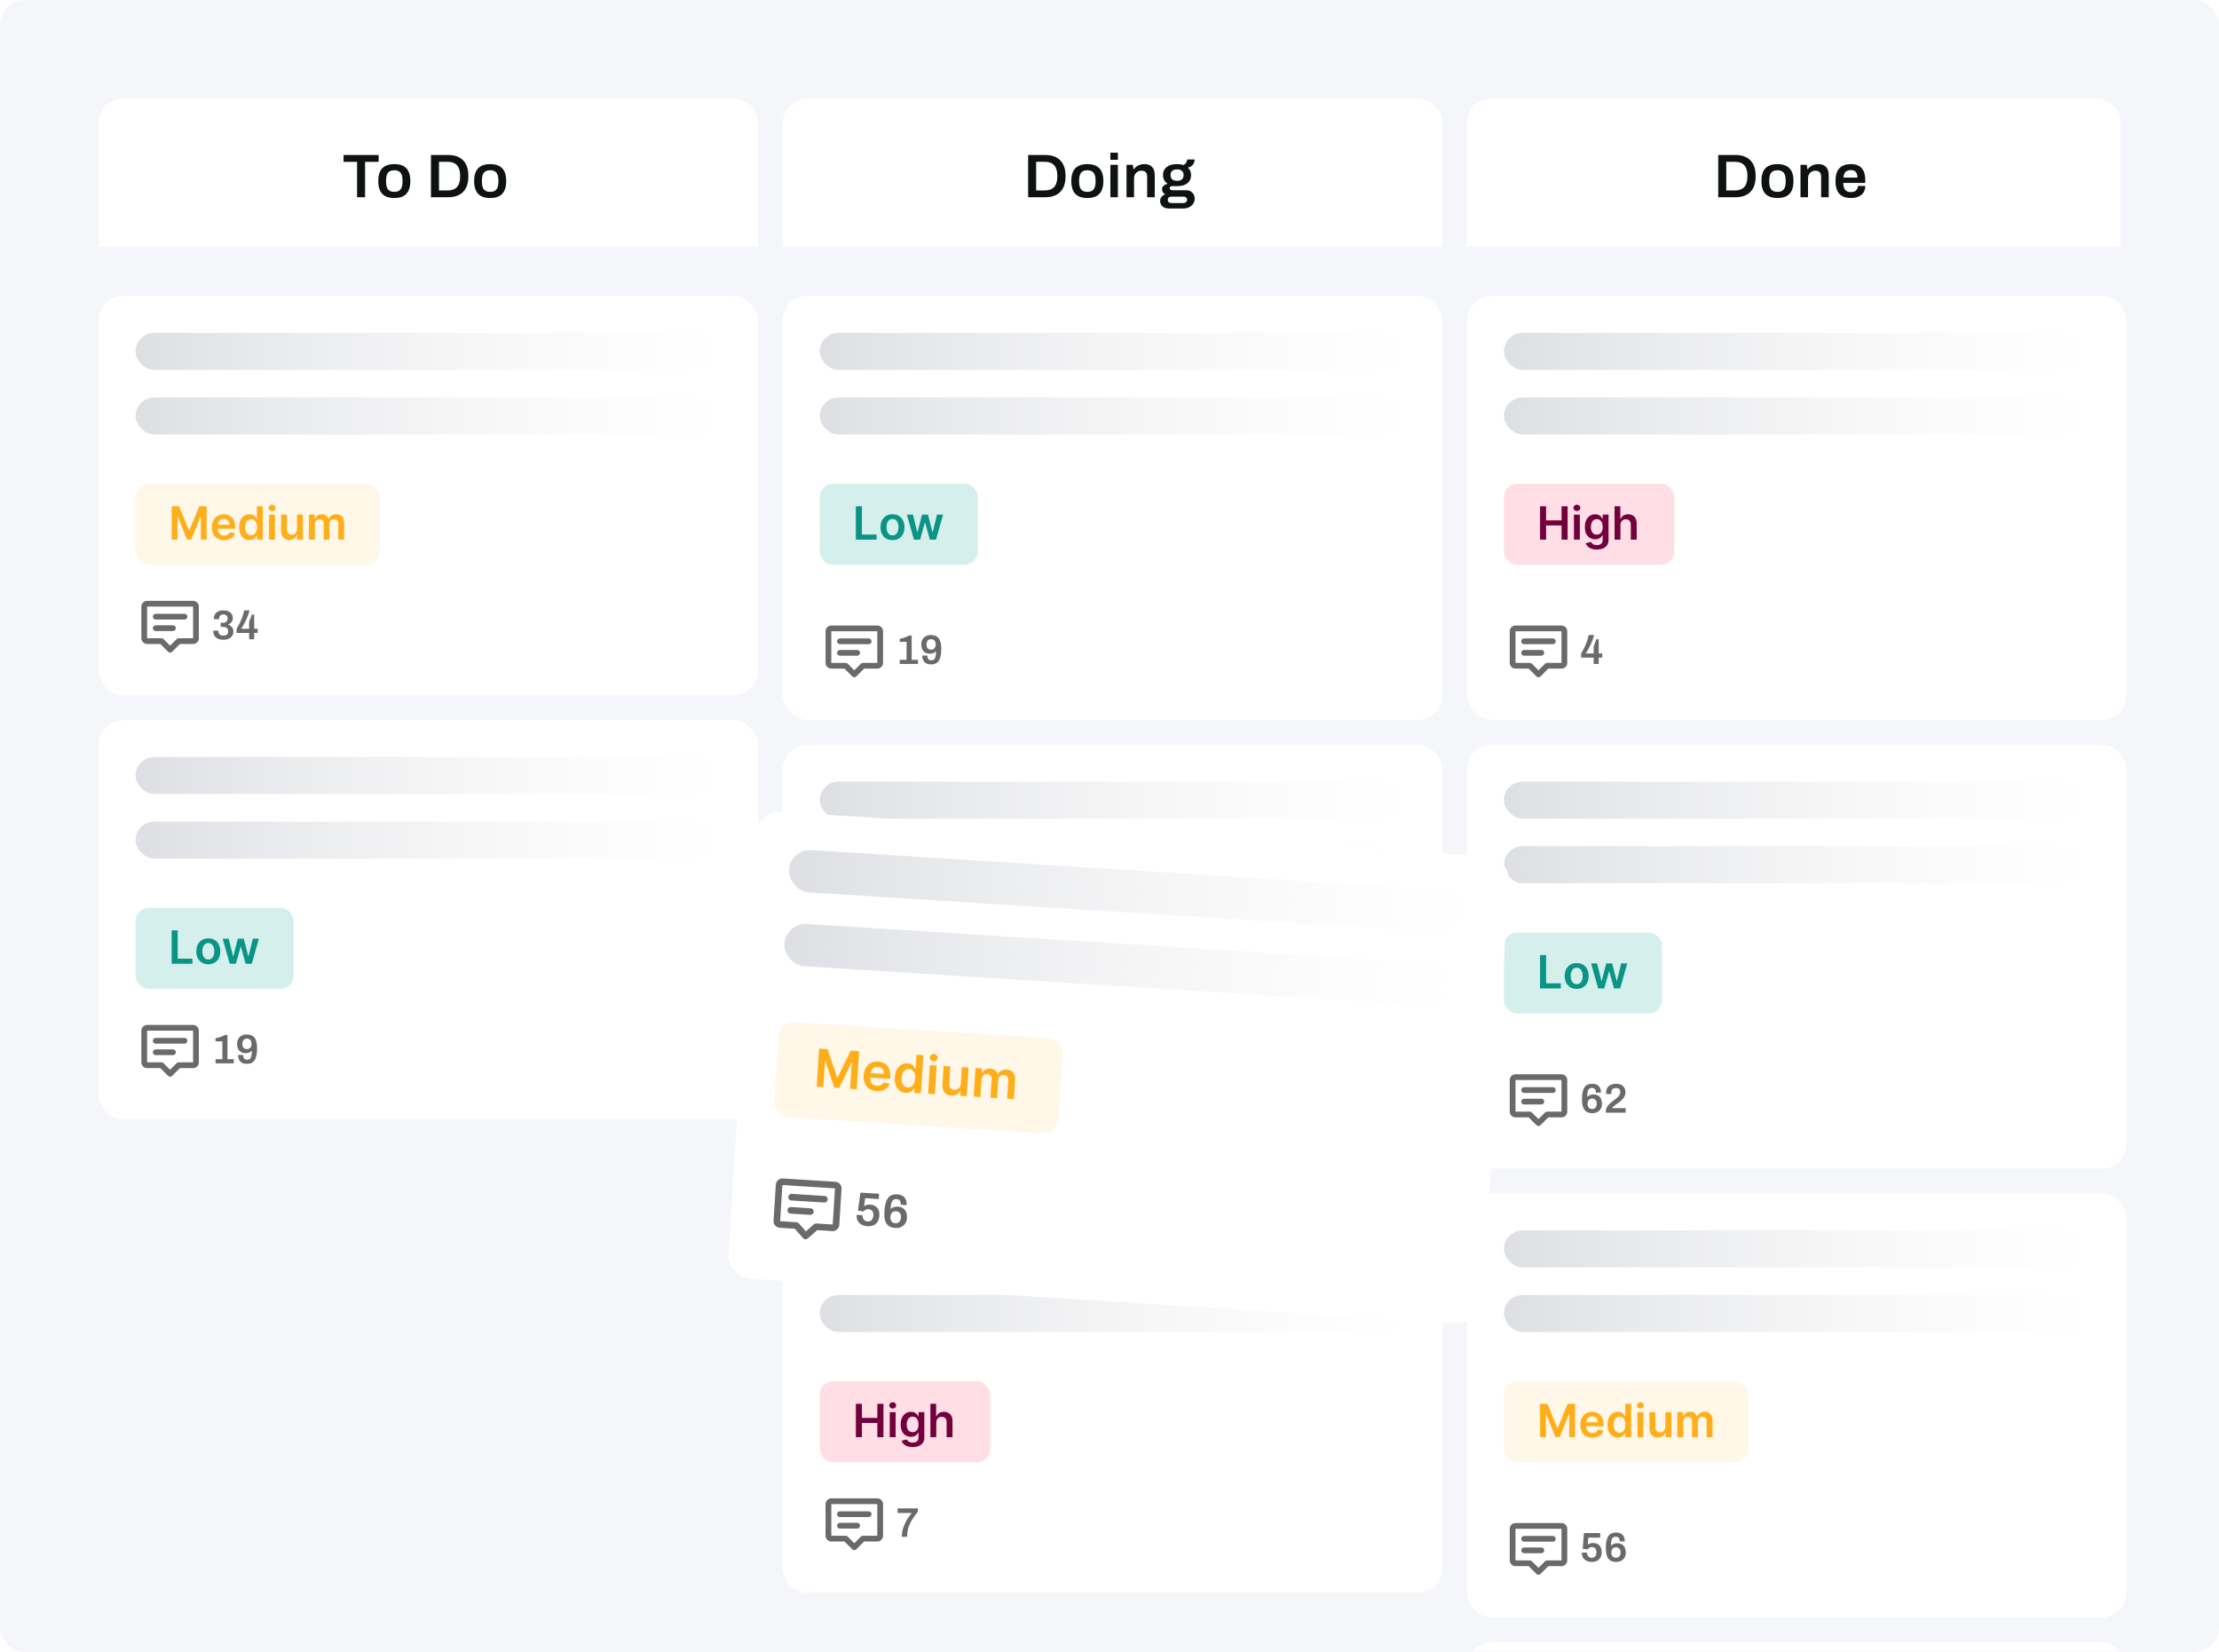<svg width="360" height="268" viewBox="0 0 360 268" fill="none" xmlns="http://www.w3.org/2000/svg">
<rect width="360" height="268" rx="4" fill="#F5F6F9"/>
<mask id="mask0_13436_95723" style="mask-type:alpha" maskUnits="userSpaceOnUse" x="0" y="0" width="360" height="268">
<rect width="360" height="268" rx="4" fill="#F5F6F9"/>
</mask>
<g mask="url(#mask0_13436_95723)">
<rect x="238" y="48" width="107" height="68.797" rx="4" fill="white"/>
<rect x="244" y="54" width="95" height="6" rx="3" fill="url(#paint0_linear_13436_95723)"/>
<rect x="244" y="64.477" width="95" height="6" rx="3" fill="url(#paint1_linear_13436_95723)"/>
<rect x="244" y="78.477" width="27.634" height="13.127" rx="2.127" fill="#FFDEE6"/>
<path d="M249.85 87.539V82.125H250.831V84.417H253.34V82.125H254.323V87.539H253.34V85.239H250.831V87.539H249.85ZM255.347 87.539V83.479H256.304V87.539H255.347ZM255.828 82.903C255.677 82.903 255.547 82.852 255.437 82.752C255.328 82.65 255.273 82.527 255.273 82.384C255.273 82.24 255.328 82.117 255.437 82.017C255.547 81.915 255.677 81.864 255.828 81.864C255.982 81.864 256.112 81.915 256.22 82.017C256.329 82.117 256.384 82.24 256.384 82.384C256.384 82.527 256.329 82.65 256.22 82.752C256.112 82.852 255.982 82.903 255.828 82.903ZM259.054 89.146C258.71 89.146 258.415 89.1 258.169 89.006C257.922 88.915 257.724 88.791 257.574 88.636C257.424 88.481 257.32 88.309 257.262 88.121L258.124 87.912C258.162 87.991 258.219 88.07 258.293 88.147C258.367 88.226 258.466 88.292 258.592 88.343C258.718 88.395 258.878 88.422 259.07 88.422C259.341 88.422 259.566 88.356 259.744 88.224C259.922 88.093 260.011 87.878 260.011 87.579V86.809H259.963C259.914 86.908 259.842 87.01 259.747 87.114C259.653 87.217 259.529 87.305 259.374 87.375C259.221 87.446 259.028 87.481 258.795 87.481C258.483 87.481 258.2 87.408 257.947 87.261C257.695 87.114 257.494 86.893 257.344 86.601C257.196 86.306 257.122 85.938 257.122 85.496C257.122 85.05 257.196 84.674 257.344 84.367C257.494 84.059 257.695 83.825 257.949 83.666C258.203 83.506 258.486 83.426 258.798 83.426C259.036 83.426 259.231 83.466 259.385 83.547C259.54 83.627 259.663 83.723 259.755 83.836C259.846 83.947 259.916 84.052 259.963 84.15H260.016V83.479H260.96V87.605C260.96 87.952 260.877 88.24 260.712 88.467C260.546 88.694 260.319 88.864 260.032 88.977C259.745 89.09 259.419 89.146 259.054 89.146ZM259.062 86.73C259.265 86.73 259.437 86.681 259.58 86.582C259.723 86.484 259.831 86.342 259.905 86.157C259.979 85.972 260.016 85.749 260.016 85.49C260.016 85.235 259.979 85.011 259.905 84.819C259.833 84.627 259.726 84.478 259.583 84.372C259.442 84.265 259.268 84.211 259.062 84.211C258.849 84.211 258.671 84.266 258.528 84.377C258.385 84.489 258.278 84.641 258.206 84.835C258.133 85.027 258.097 85.246 258.097 85.49C258.097 85.739 258.133 85.957 258.206 86.143C258.28 86.328 258.388 86.473 258.531 86.577C258.675 86.679 258.852 86.73 259.062 86.73ZM262.898 85.16V87.539H261.941V82.125H262.876V84.169H262.924C263.019 83.94 263.166 83.759 263.366 83.627C263.566 83.493 263.822 83.426 264.132 83.426C264.414 83.426 264.66 83.485 264.87 83.603C265.079 83.721 265.241 83.894 265.356 84.121C265.472 84.349 265.53 84.626 265.53 84.954V87.539H264.574V85.102C264.574 84.829 264.503 84.616 264.362 84.465C264.223 84.311 264.027 84.235 263.775 84.235C263.606 84.235 263.455 84.272 263.321 84.346C263.188 84.418 263.084 84.523 263.009 84.66C262.935 84.798 262.898 84.964 262.898 85.16Z" fill="#72003D"/>
<path d="M244.934 102.402C244.934 101.886 245.351 101.469 245.866 101.469H253.328C253.843 101.469 254.261 101.886 254.261 102.402V107.532C254.261 108.047 253.843 108.464 253.328 108.464H251.19L249.927 109.727C249.745 109.909 249.45 109.909 249.268 109.727L248.005 108.464H245.866C245.351 108.464 244.934 108.047 244.934 107.532V102.402ZM253.328 102.402H245.866V107.532H248.198C248.322 107.532 248.441 107.581 248.528 107.668L249.597 108.738L250.667 107.668C250.754 107.581 250.873 107.532 250.996 107.532H253.328V102.402ZM246.799 104.034C246.799 103.776 247.008 103.567 247.265 103.567H251.929C252.187 103.567 252.396 103.776 252.396 104.034C252.396 104.291 252.187 104.5 251.929 104.5H247.265C247.008 104.5 246.799 104.291 246.799 104.034ZM246.799 105.899C246.799 105.642 247.008 105.433 247.265 105.433H250.064C250.321 105.433 250.53 105.642 250.53 105.899C250.53 106.157 250.321 106.366 250.064 106.366H247.265C247.008 106.366 246.799 106.157 246.799 105.899Z" fill="#6A6A6A"/>
<path d="M258.549 107.699V106.672H256.521V106C256.7 105.705 256.865 105.4 257.018 105.087C257.17 104.773 257.309 104.444 257.434 104.1C257.559 103.755 257.667 103.392 257.756 103.012H258.616C258.558 103.249 258.484 103.493 258.394 103.744C258.305 103.994 258.206 104.238 258.099 104.476C257.991 104.713 257.884 104.935 257.777 105.14C257.669 105.342 257.568 105.519 257.474 105.671C257.385 105.819 257.313 105.928 257.259 106H258.549V104.838C258.589 104.753 258.629 104.664 258.67 104.57C258.71 104.471 258.748 104.373 258.784 104.274C258.824 104.171 258.86 104.073 258.891 103.979C258.923 103.88 258.952 103.786 258.979 103.697H259.368V106H259.939V106.672H259.368V107.699H258.549Z" fill="#6A6A6A"/>
<rect x="238" y="120.797" width="107" height="68.797" rx="4" fill="white"/>
<rect x="244" y="126.797" width="95" height="6" rx="3" fill="url(#paint2_linear_13436_95723)"/>
<rect x="244" y="137.273" width="95" height="6" rx="3" fill="url(#paint3_linear_13436_95723)"/>
<rect x="244" y="151.273" width="25.634" height="13.127" rx="2.127" fill="#D4EFEC"/>
<path d="M249.85 160.336V154.922H250.831V159.514H253.215V160.336H249.85ZM255.795 160.415C255.399 160.415 255.055 160.328 254.764 160.154C254.474 159.979 254.248 159.735 254.088 159.421C253.929 159.108 253.85 158.741 253.85 158.322C253.85 157.902 253.929 157.535 254.088 157.219C254.248 156.904 254.474 156.659 254.764 156.484C255.055 156.31 255.399 156.223 255.795 156.223C256.192 156.223 256.536 156.31 256.826 156.484C257.117 156.659 257.342 156.904 257.5 157.219C257.661 157.535 257.741 157.902 257.741 158.322C257.741 158.741 257.661 159.108 257.5 159.421C257.342 159.735 257.117 159.979 256.826 160.154C256.536 160.328 256.192 160.415 255.795 160.415ZM255.801 159.649C256.016 159.649 256.195 159.59 256.34 159.472C256.484 159.352 256.592 159.191 256.662 158.99C256.735 158.79 256.771 158.566 256.771 158.319C256.771 158.071 256.735 157.846 256.662 157.645C256.592 157.442 256.484 157.281 256.34 157.161C256.195 157.041 256.016 156.981 255.801 156.981C255.58 156.981 255.397 157.041 255.251 157.161C255.106 157.281 254.998 157.442 254.926 157.645C254.855 157.846 254.82 158.071 254.82 158.319C254.82 158.566 254.855 158.79 254.926 158.99C254.998 159.191 255.106 159.352 255.251 159.472C255.397 159.59 255.58 159.649 255.801 159.649ZM259.275 160.336L258.128 156.276H259.103L259.817 159.131H259.854L260.583 156.276H261.548L262.278 159.115H262.317L263.021 156.276H263.999L262.849 160.336H261.852L261.091 157.592H261.035L260.274 160.336H259.275Z" fill="#0A9485"/>
<path d="M244.934 175.198C244.934 174.683 245.351 174.266 245.866 174.266H253.328C253.843 174.266 254.261 174.683 254.261 175.198V180.329C254.261 180.844 253.843 181.261 253.328 181.261H251.19L249.927 182.524C249.745 182.706 249.45 182.706 249.268 182.524L248.005 181.261H245.866C245.351 181.261 244.934 180.844 244.934 180.329V175.198ZM253.328 175.198H245.866V180.329H248.198C248.322 180.329 248.441 180.378 248.528 180.465L249.597 181.534L250.667 180.465C250.754 180.378 250.873 180.329 250.996 180.329H253.328V175.198ZM246.799 176.831C246.799 176.573 247.008 176.364 247.265 176.364H251.929C252.187 176.364 252.396 176.573 252.396 176.831C252.396 177.088 252.187 177.297 251.929 177.297H247.265C247.008 177.297 246.799 177.088 246.799 176.831ZM246.799 178.696C246.799 178.439 247.008 178.23 247.265 178.23H250.064C250.321 178.23 250.53 178.439 250.53 178.696C250.53 178.954 250.321 179.163 250.064 179.163H247.265C247.008 179.163 246.799 178.954 246.799 178.696Z" fill="#6A6A6A"/>
<path d="M258.347 180.577C258.083 180.577 257.846 180.539 257.636 180.463C257.43 180.386 257.253 180.263 257.105 180.093C256.957 179.919 256.845 179.688 256.769 179.401C256.693 179.11 256.655 178.752 256.655 178.327C256.655 177.848 256.691 177.447 256.762 177.125C256.839 176.802 256.946 176.545 257.085 176.352C257.228 176.16 257.403 176.021 257.609 175.936C257.815 175.851 258.05 175.808 258.314 175.808C258.65 175.808 258.923 175.873 259.133 176.003C259.344 176.129 259.498 176.299 259.597 176.514C259.695 176.729 259.744 176.973 259.744 177.246H258.912C258.912 177.084 258.889 176.948 258.844 176.836C258.804 176.72 258.737 176.632 258.643 176.574C258.549 176.511 258.428 176.48 258.28 176.48C258.061 176.48 257.895 176.54 257.783 176.661C257.671 176.778 257.595 176.946 257.555 177.165C257.519 177.384 257.499 177.646 257.494 177.951C257.521 177.915 257.577 177.866 257.662 177.803C257.752 177.736 257.868 177.675 258.012 177.622C258.155 177.568 258.318 177.541 258.502 177.541C258.824 177.541 259.088 177.608 259.294 177.743C259.5 177.872 259.652 178.052 259.751 178.28C259.849 178.508 259.899 178.768 259.899 179.059C259.899 179.368 259.832 179.636 259.697 179.865C259.563 180.093 259.379 180.27 259.147 180.395C258.914 180.516 258.647 180.577 258.347 180.577ZM258.307 179.905C258.477 179.905 258.616 179.867 258.723 179.791C258.835 179.715 258.918 179.612 258.972 179.482C259.026 179.352 259.053 179.209 259.053 179.052C259.053 178.887 259.026 178.741 258.972 178.616C258.918 178.486 258.835 178.385 258.723 178.313C258.616 178.237 258.477 178.199 258.307 178.199C258.137 178.199 257.996 178.237 257.884 178.313C257.772 178.385 257.689 178.486 257.636 178.616C257.582 178.741 257.555 178.889 257.555 179.059C257.555 179.216 257.582 179.359 257.636 179.489C257.689 179.619 257.772 179.722 257.884 179.798C257.996 179.869 258.137 179.905 258.307 179.905ZM260.524 180.496V180.274C260.524 180.073 260.56 179.889 260.632 179.724C260.704 179.558 260.8 179.408 260.921 179.274C261.042 179.135 261.176 179.005 261.324 178.884C261.476 178.759 261.628 178.64 261.78 178.528C261.968 178.39 262.145 178.251 262.311 178.112C262.477 177.969 262.611 177.816 262.714 177.655C262.817 177.49 262.868 177.306 262.868 177.105C262.868 177.011 262.846 176.917 262.801 176.823C262.756 176.729 262.682 176.65 262.58 176.587C262.481 176.525 262.347 176.493 262.177 176.493C262.006 176.493 261.865 176.523 261.753 176.581C261.642 176.635 261.556 176.713 261.498 176.816C261.445 176.919 261.418 177.046 261.418 177.199V177.474H260.598C260.594 177.452 260.589 177.418 260.585 177.373C260.58 177.328 260.578 177.273 260.578 177.205C260.578 176.874 260.652 176.608 260.8 176.406C260.952 176.2 261.151 176.05 261.398 175.956C261.648 175.858 261.919 175.808 262.21 175.808C262.515 175.808 262.763 175.853 262.956 175.943C263.153 176.032 263.305 176.146 263.412 176.285C263.524 176.424 263.6 176.572 263.641 176.729C263.685 176.885 263.708 177.028 263.708 177.158C263.708 177.373 263.67 177.57 263.594 177.749C263.522 177.924 263.421 178.09 263.291 178.246C263.162 178.399 263.007 178.546 262.828 178.69C262.653 178.828 262.465 178.969 262.264 179.113C262.161 179.184 262.06 179.256 261.962 179.328C261.863 179.399 261.776 179.471 261.7 179.542C261.628 179.614 261.572 179.686 261.532 179.757H263.735V180.496H260.524Z" fill="#6A6A6A"/>
<rect x="238" y="193.594" width="107" height="68.797" rx="4" fill="white"/>
<rect x="244" y="199.594" width="95" height="6" rx="3" fill="url(#paint4_linear_13436_95723)"/>
<rect x="244" y="210.07" width="95" height="6" rx="3" fill="url(#paint5_linear_13436_95723)"/>
<rect x="244" y="224.07" width="39.634" height="13.127" rx="2.127" fill="#FFAE1B" fill-opacity="0.1"/>
<path d="M249.85 227.719H251.05L252.658 231.642H252.721L254.328 227.719H255.528V233.133H254.587V229.414H254.537L253.041 233.117H252.338L250.842 229.406H250.791V233.133H249.85V227.719ZM258.352 233.212C257.945 233.212 257.593 233.128 257.297 232.958C257.003 232.787 256.776 232.546 256.618 232.234C256.459 231.92 256.38 231.551 256.38 231.126C256.38 230.709 256.459 230.342 256.618 230.027C256.778 229.71 257.002 229.463 257.289 229.287C257.576 229.109 257.914 229.02 258.301 229.02C258.552 229.02 258.788 229.06 259.01 229.141C259.234 229.221 259.431 229.344 259.602 229.511C259.775 229.679 259.91 229.892 260.009 230.151C260.108 230.408 260.157 230.715 260.157 231.071V231.364H256.829V230.719H259.24C259.238 230.536 259.198 230.373 259.121 230.23C259.043 230.086 258.935 229.972 258.796 229.889C258.658 229.807 258.498 229.765 258.315 229.765C258.119 229.765 257.947 229.813 257.799 229.908C257.651 230.001 257.536 230.125 257.453 230.278C257.372 230.429 257.33 230.596 257.329 230.778V231.341C257.329 231.577 257.372 231.779 257.458 231.949C257.544 232.116 257.665 232.245 257.82 232.334C257.975 232.423 258.157 232.467 258.365 232.467C258.504 232.467 258.63 232.447 258.743 232.409C258.856 232.368 258.953 232.309 259.036 232.231C259.119 232.154 259.182 232.058 259.224 231.943L260.117 232.044C260.061 232.28 259.954 232.486 259.795 232.662C259.638 232.837 259.437 232.972 259.192 233.069C258.947 233.165 258.667 233.212 258.352 233.212ZM262.473 233.204C262.154 233.204 261.869 233.122 261.617 232.958C261.365 232.794 261.166 232.557 261.019 232.245C260.873 231.933 260.8 231.554 260.8 231.108C260.8 230.657 260.874 230.276 261.022 229.966C261.172 229.654 261.374 229.419 261.627 229.26C261.881 229.1 262.164 229.02 262.476 229.02C262.714 229.02 262.91 229.06 263.063 229.141C263.216 229.221 263.338 229.317 263.428 229.429C263.518 229.54 263.587 229.645 263.636 229.744H263.676V227.719H264.636V233.133H263.695V232.493H263.636C263.587 232.592 263.516 232.697 263.422 232.808C263.329 232.917 263.206 233.01 263.052 233.088C262.899 233.165 262.706 233.204 262.473 233.204ZM262.74 232.419C262.943 232.419 263.116 232.364 263.258 232.255C263.401 232.144 263.51 231.99 263.584 231.793C263.658 231.595 263.695 231.365 263.695 231.103C263.695 230.84 263.658 230.612 263.584 230.418C263.511 230.224 263.404 230.073 263.261 229.966C263.12 229.858 262.947 229.805 262.74 229.805C262.527 229.805 262.349 229.86 262.206 229.971C262.064 230.082 261.956 230.236 261.884 230.431C261.812 230.627 261.776 230.851 261.776 231.103C261.776 231.356 261.812 231.583 261.884 231.782C261.958 231.979 262.066 232.135 262.209 232.25C262.354 232.363 262.531 232.419 262.74 232.419ZM265.655 233.133V229.073H266.612V233.133H265.655ZM266.136 228.496C265.985 228.496 265.855 228.446 265.745 228.346C265.636 228.243 265.581 228.121 265.581 227.978C265.581 227.834 265.636 227.711 265.745 227.611C265.855 227.508 265.985 227.457 266.136 227.457C266.29 227.457 266.42 227.508 266.528 227.611C266.637 227.711 266.692 227.834 266.692 227.978C266.692 228.121 266.637 228.243 266.528 228.346C266.42 228.446 266.29 228.496 266.136 228.496ZM270.184 231.425V229.073H271.141V233.133H270.213V232.411H270.171C270.079 232.638 269.929 232.824 269.719 232.969C269.511 233.113 269.255 233.186 268.95 233.186C268.684 233.186 268.448 233.127 268.244 233.009C268.041 232.889 267.883 232.715 267.768 232.488C267.654 232.259 267.596 231.982 267.596 231.658V229.073H268.553V231.51C268.553 231.767 268.624 231.971 268.765 232.123C268.906 232.275 269.091 232.35 269.32 232.35C269.461 232.35 269.597 232.316 269.73 232.247C269.862 232.179 269.97 232.076 270.055 231.941C270.141 231.803 270.184 231.631 270.184 231.425ZM272.125 233.133V229.073H273.04V229.762H273.087C273.172 229.53 273.312 229.348 273.508 229.218C273.703 229.086 273.937 229.02 274.208 229.02C274.483 229.02 274.715 229.087 274.903 229.221C275.094 229.353 275.228 229.533 275.305 229.762H275.347C275.437 229.537 275.589 229.357 275.802 229.223C276.017 229.087 276.272 229.02 276.566 229.02C276.94 229.02 277.245 229.138 277.481 229.374C277.717 229.61 277.835 229.955 277.835 230.407V233.133H276.875V230.555C276.875 230.303 276.808 230.119 276.674 230.003C276.541 229.885 276.377 229.826 276.183 229.826C275.952 229.826 275.771 229.898 275.641 230.043C275.512 230.185 275.448 230.371 275.448 230.6V233.133H274.51V230.516C274.51 230.306 274.446 230.139 274.319 230.014C274.194 229.888 274.03 229.826 273.828 229.826C273.69 229.826 273.565 229.861 273.452 229.932C273.339 230 273.249 230.098 273.183 230.225C273.116 230.35 273.082 230.496 273.082 230.664V233.133H272.125Z" fill="#FFAE1B"/>
<path d="M244.934 247.995C244.934 247.48 245.351 247.062 245.866 247.062H253.328C253.843 247.062 254.261 247.48 254.261 247.995V253.125C254.261 253.641 253.843 254.058 253.328 254.058H251.19L249.927 255.321C249.745 255.503 249.45 255.503 249.268 255.321L248.005 254.058H245.866C245.351 254.058 244.934 253.641 244.934 253.125V247.995ZM253.328 247.995H245.866V253.125H248.198C248.322 253.125 248.441 253.175 248.528 253.262L249.597 254.331L250.667 253.262C250.754 253.175 250.873 253.125 250.996 253.125H253.328V247.995ZM246.799 249.628C246.799 249.37 247.008 249.161 247.265 249.161H251.929C252.187 249.161 252.396 249.37 252.396 249.628C252.396 249.885 252.187 250.094 251.929 250.094H247.265C247.008 250.094 246.799 249.885 246.799 249.628ZM246.799 251.493C246.799 251.235 247.008 251.027 247.265 251.027H250.064C250.321 251.027 250.53 251.235 250.53 251.493C250.53 251.751 250.321 251.959 250.064 251.959H247.265C247.008 251.959 246.799 251.751 246.799 251.493Z" fill="#6A6A6A"/>
<path d="M258.24 253.374C257.918 253.374 257.633 253.313 257.387 253.192C257.145 253.071 256.957 252.899 256.823 252.675C256.689 252.447 256.621 252.176 256.621 251.863H257.468C257.468 252.033 257.499 252.183 257.562 252.312C257.624 252.438 257.714 252.534 257.83 252.601C257.947 252.668 258.083 252.702 258.24 252.702C258.392 252.702 258.524 252.668 258.636 252.601C258.748 252.534 258.835 252.433 258.898 252.299C258.965 252.16 258.999 251.99 258.999 251.789C258.999 251.601 258.967 251.446 258.905 251.325C258.842 251.2 258.755 251.108 258.643 251.05C258.531 250.987 258.403 250.956 258.26 250.956C258.153 250.956 258.054 250.974 257.965 251.01C257.875 251.045 257.797 251.092 257.73 251.151C257.662 251.204 257.604 251.267 257.555 251.339L256.776 251.238L256.964 248.686H259.61V249.431H257.676L257.602 250.566C257.665 250.522 257.736 250.479 257.817 250.439C257.897 250.398 257.991 250.365 258.099 250.338C258.211 250.311 258.338 250.298 258.482 250.298C258.737 250.298 258.967 250.351 259.173 250.459C259.379 250.566 259.543 250.73 259.664 250.949C259.785 251.169 259.845 251.448 259.845 251.789C259.845 252.124 259.78 252.411 259.65 252.648C259.52 252.886 259.335 253.067 259.093 253.192C258.856 253.313 258.571 253.374 258.24 253.374ZM262.21 253.374C261.946 253.374 261.709 253.336 261.498 253.259C261.292 253.183 261.116 253.06 260.968 252.89C260.82 252.715 260.708 252.485 260.632 252.198C260.556 251.907 260.518 251.549 260.518 251.124C260.518 250.645 260.554 250.244 260.625 249.922C260.701 249.599 260.809 249.342 260.948 249.149C261.091 248.957 261.266 248.818 261.472 248.733C261.678 248.648 261.913 248.605 262.177 248.605C262.513 248.605 262.786 248.67 262.996 248.8C263.206 248.925 263.361 249.096 263.459 249.31C263.558 249.525 263.607 249.769 263.607 250.043H262.774C262.774 249.881 262.752 249.745 262.707 249.633C262.667 249.516 262.6 249.429 262.506 249.371C262.412 249.308 262.291 249.277 262.143 249.277C261.924 249.277 261.758 249.337 261.646 249.458C261.534 249.575 261.458 249.743 261.418 249.962C261.382 250.181 261.362 250.443 261.357 250.748C261.384 250.712 261.44 250.663 261.525 250.6C261.615 250.533 261.731 250.472 261.874 250.419C262.018 250.365 262.181 250.338 262.365 250.338C262.687 250.338 262.951 250.405 263.157 250.539C263.363 250.669 263.515 250.848 263.614 251.077C263.712 251.305 263.762 251.565 263.762 251.856C263.762 252.165 263.694 252.433 263.56 252.662C263.426 252.89 263.242 253.067 263.009 253.192C262.777 253.313 262.51 253.374 262.21 253.374ZM262.17 252.702C262.34 252.702 262.479 252.664 262.586 252.588C262.698 252.512 262.781 252.409 262.835 252.279C262.889 252.149 262.915 252.006 262.915 251.849C262.915 251.683 262.889 251.538 262.835 251.413C262.781 251.283 262.698 251.182 262.586 251.11C262.479 251.034 262.34 250.996 262.17 250.996C262 250.996 261.859 251.034 261.747 251.11C261.635 251.182 261.552 251.283 261.498 251.413C261.445 251.538 261.418 251.686 261.418 251.856C261.418 252.012 261.445 252.156 261.498 252.286C261.552 252.415 261.635 252.518 261.747 252.595C261.859 252.666 262 252.702 262.17 252.702Z" fill="#6A6A6A"/>
<rect x="238" y="266.391" width="107" height="62.909" rx="4" fill="white"/>
<rect x="16" y="48" width="107" height="64.797" rx="4" fill="white"/>
<rect x="22" y="54" width="95" height="6" rx="3" fill="url(#paint6_linear_13436_95723)"/>
<rect x="22" y="64.477" width="95" height="6" rx="3" fill="url(#paint7_linear_13436_95723)"/>
<rect x="22" y="78.477" width="39.634" height="13.127" rx="2.127" fill="#FFAE1B" fill-opacity="0.1"/>
<path d="M27.85 82.125H29.05L30.658 86.048H30.721L32.328 82.125H33.528V87.539H32.587V83.82H32.537L31.041 87.523H30.338L28.842 83.812H28.791V87.539H27.85V82.125ZM36.352 87.618C35.944 87.618 35.593 87.534 35.297 87.365C35.003 87.194 34.776 86.952 34.617 86.64C34.459 86.327 34.38 85.957 34.38 85.533C34.38 85.115 34.459 84.749 34.617 84.433C34.778 84.116 35.002 83.869 35.289 83.693C35.576 83.515 35.914 83.426 36.301 83.426C36.552 83.426 36.788 83.466 37.01 83.547C37.234 83.627 37.431 83.75 37.602 83.918C37.775 84.085 37.91 84.298 38.009 84.557C38.108 84.815 38.157 85.121 38.157 85.477V85.771H34.829V85.126H37.24C37.238 84.942 37.198 84.779 37.121 84.637C37.043 84.492 36.935 84.378 36.796 84.296C36.658 84.213 36.498 84.171 36.315 84.171C36.119 84.171 35.947 84.219 35.799 84.314C35.651 84.407 35.536 84.531 35.453 84.684C35.372 84.836 35.33 85.002 35.329 85.184V85.747C35.329 85.983 35.372 86.186 35.458 86.355C35.544 86.522 35.665 86.651 35.82 86.741C35.975 86.829 36.157 86.873 36.365 86.873C36.504 86.873 36.63 86.853 36.743 86.815C36.856 86.774 36.953 86.715 37.036 86.638C37.119 86.56 37.182 86.464 37.224 86.35L38.117 86.45C38.061 86.686 37.953 86.892 37.795 87.069C37.638 87.243 37.437 87.379 37.192 87.476C36.947 87.571 36.667 87.618 36.352 87.618ZM40.473 87.61C40.154 87.61 39.869 87.528 39.617 87.365C39.365 87.201 39.166 86.963 39.02 86.651C38.873 86.339 38.8 85.96 38.8 85.514C38.8 85.063 38.874 84.682 39.022 84.372C39.172 84.06 39.374 83.825 39.627 83.666C39.881 83.506 40.164 83.426 40.476 83.426C40.714 83.426 40.91 83.466 41.063 83.547C41.216 83.627 41.338 83.723 41.428 83.836C41.517 83.947 41.587 84.052 41.636 84.15H41.676V82.125H42.636V87.539H41.695V86.899H41.636C41.587 86.998 41.516 87.103 41.422 87.214C41.329 87.323 41.206 87.417 41.052 87.494C40.899 87.572 40.706 87.61 40.473 87.61ZM40.74 86.825C40.943 86.825 41.116 86.771 41.258 86.661C41.401 86.55 41.51 86.396 41.584 86.199C41.658 86.001 41.695 85.772 41.695 85.509C41.695 85.246 41.658 85.018 41.584 84.824C41.511 84.63 41.404 84.48 41.261 84.372C41.12 84.265 40.947 84.211 40.74 84.211C40.527 84.211 40.349 84.266 40.206 84.377C40.064 84.489 39.956 84.642 39.884 84.838C39.812 85.033 39.776 85.257 39.776 85.509C39.776 85.763 39.812 85.989 39.884 86.188C39.958 86.386 40.066 86.542 40.209 86.656C40.353 86.769 40.531 86.825 40.74 86.825ZM43.655 87.539V83.479H44.612V87.539H43.655ZM44.136 82.903C43.985 82.903 43.855 82.852 43.745 82.752C43.636 82.65 43.581 82.527 43.581 82.384C43.581 82.24 43.636 82.117 43.745 82.017C43.855 81.915 43.985 81.864 44.136 81.864C44.29 81.864 44.42 81.915 44.528 82.017C44.637 82.117 44.692 82.24 44.692 82.384C44.692 82.527 44.637 82.65 44.528 82.752C44.42 82.852 44.29 82.903 44.136 82.903ZM48.184 85.831V83.479H49.141V87.539H48.213V86.817H48.171C48.079 87.045 47.929 87.231 47.719 87.375C47.511 87.52 47.255 87.592 46.95 87.592C46.684 87.592 46.448 87.533 46.244 87.415C46.041 87.295 45.883 87.121 45.768 86.894C45.654 86.665 45.596 86.388 45.596 86.064V83.479H46.553V85.916C46.553 86.173 46.624 86.378 46.765 86.529C46.906 86.681 47.091 86.757 47.32 86.757C47.461 86.757 47.597 86.722 47.73 86.653C47.862 86.585 47.97 86.483 48.055 86.347C48.141 86.209 48.184 86.038 48.184 85.831ZM50.125 87.539V83.479H51.04V84.169H51.087C51.172 83.936 51.312 83.755 51.508 83.624C51.703 83.492 51.937 83.426 52.208 83.426C52.483 83.426 52.715 83.493 52.903 83.627C53.094 83.759 53.228 83.94 53.305 84.169H53.347C53.437 83.943 53.589 83.763 53.802 83.629C54.017 83.494 54.272 83.426 54.566 83.426C54.94 83.426 55.245 83.544 55.481 83.78C55.717 84.016 55.835 84.361 55.835 84.814V87.539H54.875V84.962C54.875 84.71 54.808 84.526 54.675 84.409C54.541 84.291 54.377 84.232 54.183 84.232C53.952 84.232 53.771 84.304 53.641 84.449C53.512 84.592 53.448 84.778 53.448 85.007V87.539H52.51V84.922C52.51 84.712 52.446 84.545 52.319 84.42C52.194 84.295 52.03 84.232 51.828 84.232C51.69 84.232 51.565 84.267 51.452 84.338C51.339 84.407 51.249 84.504 51.182 84.631C51.116 84.756 51.082 84.903 51.082 85.07V87.539H50.125Z" fill="#FFAE1B"/>
<path d="M22.934 98.401C22.934 97.886 23.351 97.469 23.866 97.469H31.328C31.843 97.469 32.261 97.886 32.261 98.401V103.532C32.261 104.047 31.843 104.464 31.328 104.464H29.19L27.927 105.727C27.745 105.909 27.45 105.909 27.268 105.727L26.005 104.464H23.866C23.351 104.464 22.934 104.047 22.934 103.532V98.401ZM31.328 98.401H23.866V103.532H26.198C26.322 103.532 26.441 103.581 26.528 103.668L27.597 104.738L28.667 103.668C28.754 103.581 28.873 103.532 28.997 103.532H31.328V98.401ZM24.799 100.034C24.799 99.776 25.008 99.567 25.265 99.567H29.929C30.187 99.567 30.396 99.776 30.396 100.034C30.396 100.291 30.187 100.5 29.929 100.5H25.265C25.008 100.5 24.799 100.291 24.799 100.034ZM24.799 101.899C24.799 101.642 25.008 101.433 25.265 101.433H28.064C28.321 101.433 28.53 101.642 28.53 101.899C28.53 102.157 28.321 102.366 28.064 102.366H25.265C25.008 102.366 24.799 102.157 24.799 101.899Z" fill="#6A6A6A"/>
<path d="M36.26 103.78C35.906 103.78 35.606 103.724 35.36 103.612C35.114 103.496 34.926 103.334 34.796 103.128C34.671 102.918 34.608 102.674 34.608 102.396V102.296H35.441V102.416C35.441 102.64 35.51 102.813 35.649 102.934C35.788 103.05 35.983 103.108 36.233 103.108C36.471 103.108 36.661 103.052 36.804 102.94C36.947 102.828 37.019 102.649 37.019 102.403C37.019 102.211 36.979 102.065 36.898 101.967C36.822 101.864 36.719 101.792 36.589 101.752C36.464 101.711 36.327 101.691 36.179 101.691H35.797V101.02H36.2C36.334 101.02 36.455 100.995 36.562 100.946C36.674 100.896 36.761 100.82 36.824 100.717C36.891 100.614 36.925 100.485 36.925 100.328C36.925 100.176 36.896 100.053 36.838 99.959C36.779 99.865 36.699 99.795 36.596 99.75C36.493 99.706 36.377 99.683 36.247 99.683C36.108 99.683 35.985 99.708 35.877 99.757C35.77 99.802 35.687 99.873 35.629 99.972C35.571 100.066 35.541 100.187 35.541 100.335V100.442H34.709V100.274C34.709 100.019 34.774 99.797 34.904 99.609C35.033 99.417 35.212 99.269 35.441 99.166C35.674 99.063 35.938 99.012 36.233 99.012C36.538 99.012 36.804 99.061 37.032 99.159C37.265 99.253 37.447 99.394 37.576 99.582C37.706 99.77 37.771 100.001 37.771 100.274C37.771 100.453 37.738 100.61 37.67 100.744C37.608 100.874 37.52 100.984 37.408 101.073C37.297 101.163 37.171 101.241 37.032 101.308V101.335C37.27 101.407 37.467 101.537 37.623 101.725C37.785 101.913 37.865 102.159 37.865 102.464C37.865 102.737 37.796 102.972 37.657 103.169C37.523 103.366 37.335 103.518 37.093 103.625C36.851 103.728 36.574 103.78 36.26 103.78ZM40.418 103.699V102.672H38.39V102C38.569 101.705 38.735 101.4 38.887 101.087C39.039 100.773 39.178 100.444 39.303 100.1C39.429 99.755 39.536 99.392 39.626 99.012H40.486C40.427 99.249 40.353 99.493 40.264 99.744C40.174 99.994 40.076 100.238 39.968 100.476C39.861 100.713 39.754 100.935 39.646 101.14C39.539 101.342 39.438 101.519 39.344 101.671C39.254 101.819 39.183 101.928 39.129 102H40.418V100.838C40.459 100.753 40.499 100.664 40.539 100.57C40.58 100.471 40.618 100.373 40.653 100.274C40.694 100.171 40.73 100.073 40.761 99.979C40.792 99.88 40.821 99.786 40.848 99.697H41.238V102H41.809V102.672H41.238V103.699H40.418Z" fill="#6A6A6A"/>
<rect x="16" y="116.797" width="107" height="64.797" rx="4" fill="white"/>
<rect x="22" y="122.797" width="95" height="6" rx="3" fill="url(#paint8_linear_13436_95723)"/>
<rect x="22" y="133.273" width="95" height="6" rx="3" fill="url(#paint9_linear_13436_95723)"/>
<rect x="22" y="147.273" width="25.634" height="13.127" rx="2.127" fill="#D4EFEC"/>
<path d="M27.85 156.336V150.922H28.831V155.514H31.215V156.336H27.85ZM33.795 156.415C33.399 156.415 33.055 156.328 32.764 156.154C32.474 155.979 32.248 155.735 32.088 155.421C31.929 155.108 31.85 154.741 31.85 154.322C31.85 153.902 31.929 153.535 32.088 153.219C32.248 152.904 32.474 152.659 32.764 152.484C33.055 152.31 33.399 152.223 33.795 152.223C34.192 152.223 34.536 152.31 34.826 152.484C35.117 152.659 35.342 152.904 35.5 153.219C35.661 153.535 35.741 153.902 35.741 154.322C35.741 154.741 35.661 155.108 35.5 155.421C35.342 155.735 35.117 155.979 34.826 156.154C34.536 156.328 34.192 156.415 33.795 156.415ZM33.801 155.649C34.016 155.649 34.196 155.59 34.34 155.472C34.484 155.352 34.592 155.191 34.663 154.99C34.735 154.79 34.771 154.566 34.771 154.319C34.771 154.071 34.735 153.846 34.663 153.645C34.592 153.442 34.484 153.281 34.34 153.161C34.196 153.041 34.016 152.981 33.801 152.981C33.58 152.981 33.397 153.041 33.251 153.161C33.106 153.281 32.998 153.442 32.926 153.645C32.855 153.846 32.82 154.071 32.82 154.319C32.82 154.566 32.855 154.79 32.926 154.99C32.998 155.191 33.106 155.352 33.251 155.472C33.397 155.59 33.58 155.649 33.801 155.649ZM37.275 156.336L36.128 152.276H37.103L37.817 155.131H37.854L38.583 152.276H39.548L40.278 155.115H40.317L41.021 152.276H41.999L40.849 156.336H39.852L39.091 153.592H39.035L38.274 156.336H37.275Z" fill="#0A9485"/>
<path d="M22.934 167.198C22.934 166.683 23.351 166.266 23.866 166.266H31.328C31.843 166.266 32.261 166.683 32.261 167.198V172.329C32.261 172.844 31.843 173.261 31.328 173.261H29.19L27.927 174.524C27.745 174.706 27.45 174.706 27.268 174.524L26.005 173.261H23.866C23.351 173.261 22.934 172.844 22.934 172.329V167.198ZM31.328 167.198H23.866V172.329H26.198C26.322 172.329 26.441 172.378 26.528 172.465L27.597 173.534L28.667 172.465C28.754 172.378 28.873 172.329 28.997 172.329H31.328V167.198ZM24.799 168.831C24.799 168.573 25.008 168.364 25.265 168.364H29.929C30.187 168.364 30.396 168.573 30.396 168.831C30.396 169.088 30.187 169.297 29.929 169.297H25.265C25.008 169.297 24.799 169.088 24.799 168.831ZM24.799 170.696C24.799 170.439 25.008 170.23 25.265 170.23H28.064C28.321 170.23 28.53 170.439 28.53 170.696C28.53 170.954 28.321 171.163 28.064 171.163H25.265C25.008 171.163 24.799 170.954 24.799 170.696Z" fill="#6A6A6A"/>
<path d="M34.971 172.496V171.825H36.079V168.923H34.964V168.42C35.098 168.406 35.255 168.375 35.434 168.326C35.618 168.272 35.803 168.207 35.992 168.131C36.179 168.055 36.35 167.974 36.502 167.889H36.905V171.825H37.926V172.496H34.971ZM40.049 172.577C39.713 172.577 39.44 172.514 39.23 172.389C39.019 172.259 38.865 172.086 38.766 171.872C38.668 171.652 38.618 171.408 38.618 171.14H39.451C39.451 171.301 39.471 171.439 39.512 171.556C39.556 171.668 39.626 171.755 39.72 171.818C39.814 171.876 39.935 171.905 40.083 171.905C40.302 171.905 40.465 171.847 40.573 171.73C40.685 171.61 40.759 171.439 40.794 171.22C40.835 170.996 40.857 170.734 40.862 170.434C40.839 170.466 40.783 170.515 40.694 170.582C40.609 170.649 40.494 170.71 40.351 170.763C40.212 170.817 40.051 170.844 39.868 170.844C39.545 170.844 39.281 170.779 39.075 170.649C38.869 170.515 38.715 170.334 38.612 170.105C38.513 169.872 38.464 169.613 38.464 169.326C38.464 169.013 38.531 168.744 38.666 168.52C38.8 168.292 38.983 168.117 39.216 167.997C39.449 167.871 39.713 167.808 40.009 167.808C40.273 167.808 40.51 167.847 40.721 167.923C40.931 167.999 41.11 168.124 41.258 168.299C41.406 168.469 41.517 168.699 41.594 168.99C41.67 169.277 41.708 169.633 41.708 170.058C41.708 170.533 41.67 170.934 41.594 171.26C41.522 171.583 41.414 171.84 41.271 172.033C41.132 172.225 40.96 172.364 40.754 172.449C40.548 172.534 40.313 172.577 40.049 172.577ZM40.056 170.186C40.226 170.186 40.367 170.15 40.479 170.078C40.591 170.002 40.673 169.899 40.727 169.769C40.781 169.64 40.808 169.492 40.808 169.326C40.808 169.165 40.781 169.022 40.727 168.896C40.673 168.767 40.591 168.666 40.479 168.594C40.367 168.518 40.226 168.48 40.056 168.48C39.886 168.48 39.745 168.518 39.633 168.594C39.525 168.67 39.444 168.773 39.391 168.903C39.337 169.028 39.31 169.172 39.31 169.333C39.31 169.499 39.337 169.646 39.391 169.776C39.444 169.902 39.525 170.002 39.633 170.078C39.745 170.15 39.886 170.186 40.056 170.186Z" fill="#6A6A6A"/>
<rect x="127" y="48" width="107" height="68.797" rx="4" fill="white"/>
<rect x="133" y="54" width="95" height="6" rx="3" fill="url(#paint10_linear_13436_95723)"/>
<rect x="133" y="64.477" width="95" height="6" rx="3" fill="url(#paint11_linear_13436_95723)"/>
<rect x="133" y="78.477" width="25.634" height="13.127" rx="2.127" fill="#D4EFEC"/>
<path d="M138.85 87.539V82.125H139.831V86.717H142.215V87.539H138.85ZM144.795 87.618C144.399 87.618 144.055 87.531 143.764 87.357C143.474 87.182 143.248 86.938 143.088 86.624C142.929 86.311 142.85 85.944 142.85 85.525C142.85 85.105 142.929 84.738 143.088 84.422C143.248 84.107 143.474 83.862 143.764 83.688C144.055 83.513 144.399 83.426 144.795 83.426C145.192 83.426 145.536 83.513 145.826 83.688C146.117 83.862 146.342 84.107 146.5 84.422C146.661 84.738 146.741 85.105 146.741 85.525C146.741 85.944 146.661 86.311 146.5 86.624C146.342 86.938 146.117 87.182 145.826 87.357C145.536 87.531 145.192 87.618 144.795 87.618ZM144.801 86.852C145.016 86.852 145.195 86.793 145.34 86.675C145.484 86.555 145.592 86.394 145.662 86.194C145.735 85.993 145.771 85.769 145.771 85.522C145.771 85.274 145.735 85.049 145.662 84.848C145.592 84.645 145.484 84.484 145.34 84.364C145.195 84.245 145.016 84.185 144.801 84.185C144.58 84.185 144.397 84.245 144.251 84.364C144.106 84.484 143.998 84.645 143.926 84.848C143.855 85.049 143.82 85.274 143.82 85.522C143.82 85.769 143.855 85.993 143.926 86.194C143.998 86.394 144.106 86.555 144.251 86.675C144.397 86.793 144.58 86.852 144.801 86.852ZM148.275 87.539L147.128 83.479H148.103L148.817 86.334H148.854L149.583 83.479H150.548L151.278 86.318H151.317L152.021 83.479H152.999L151.849 87.539H150.852L150.091 84.795H150.035L149.274 87.539H148.275Z" fill="#0A9485"/>
<path d="M133.934 102.402C133.934 101.886 134.351 101.469 134.866 101.469H142.328C142.843 101.469 143.261 101.886 143.261 102.402V107.532C143.261 108.047 142.843 108.464 142.328 108.464H140.19L138.927 109.727C138.745 109.909 138.45 109.909 138.268 109.727L137.005 108.464H134.866C134.351 108.464 133.934 108.047 133.934 107.532V102.402ZM142.328 102.402H134.866V107.532H137.198C137.322 107.532 137.441 107.581 137.528 107.668L138.597 108.738L139.667 107.668C139.754 107.581 139.873 107.532 139.996 107.532H142.328V102.402ZM135.799 104.034C135.799 103.776 136.008 103.567 136.265 103.567H140.929C141.187 103.567 141.396 103.776 141.396 104.034C141.396 104.291 141.187 104.5 140.929 104.5H136.265C136.008 104.5 135.799 104.291 135.799 104.034ZM135.799 105.899C135.799 105.642 136.008 105.433 136.265 105.433H139.064C139.321 105.433 139.53 105.642 139.53 105.899C139.53 106.157 139.321 106.366 139.064 106.366H136.265C136.008 106.366 135.799 106.157 135.799 105.899Z" fill="#6A6A6A"/>
<path d="M145.971 107.699V107.028H147.079V104.126H145.964V103.623C146.098 103.609 146.255 103.578 146.434 103.529C146.618 103.475 146.803 103.41 146.991 103.334C147.179 103.258 147.35 103.177 147.502 103.092H147.905V107.028H148.926V107.699H145.971ZM151.049 107.78C150.713 107.78 150.44 107.717 150.23 107.592C150.019 107.462 149.865 107.29 149.766 107.075C149.668 106.855 149.618 106.611 149.618 106.343H150.451C150.451 106.504 150.471 106.643 150.512 106.759C150.556 106.871 150.626 106.958 150.72 107.021C150.814 107.079 150.935 107.108 151.083 107.108C151.302 107.108 151.465 107.05 151.573 106.934C151.685 106.813 151.759 106.643 151.794 106.423C151.835 106.199 151.857 105.937 151.862 105.637C151.839 105.669 151.783 105.718 151.694 105.785C151.609 105.852 151.494 105.913 151.351 105.967C151.212 106.02 151.051 106.047 150.868 106.047C150.545 106.047 150.281 105.982 150.075 105.852C149.869 105.718 149.715 105.537 149.612 105.308C149.513 105.076 149.464 104.816 149.464 104.529C149.464 104.216 149.531 103.947 149.665 103.723C149.8 103.495 149.983 103.321 150.216 103.2C150.449 103.074 150.713 103.012 151.009 103.012C151.273 103.012 151.51 103.05 151.721 103.126C151.931 103.202 152.11 103.327 152.258 103.502C152.406 103.672 152.517 103.903 152.594 104.194C152.67 104.48 152.708 104.836 152.708 105.261C152.708 105.736 152.67 106.137 152.594 106.464C152.522 106.786 152.414 107.043 152.271 107.236C152.132 107.428 151.96 107.567 151.754 107.652C151.548 107.737 151.313 107.78 151.049 107.78ZM151.056 105.389C151.226 105.389 151.367 105.353 151.479 105.282C151.591 105.205 151.674 105.102 151.727 104.973C151.781 104.843 151.808 104.695 151.808 104.529C151.808 104.368 151.781 104.225 151.727 104.1C151.674 103.97 151.591 103.869 151.479 103.797C151.367 103.721 151.226 103.683 151.056 103.683C150.886 103.683 150.745 103.721 150.633 103.797C150.525 103.873 150.445 103.976 150.391 104.106C150.337 104.232 150.31 104.375 150.31 104.536C150.31 104.702 150.337 104.849 150.391 104.979C150.445 105.105 150.525 105.205 150.633 105.282C150.745 105.353 150.886 105.389 151.056 105.389Z" fill="#6A6A6A"/>
<rect x="127" y="120.797" width="107" height="68.797" rx="4" fill="white"/>
<rect x="133" y="126.797" width="95" height="6" rx="3" fill="url(#paint12_linear_13436_95723)"/>
<rect x="133" y="137.273" width="95" height="6" rx="3" fill="url(#paint13_linear_13436_95723)"/>
<rect x="133" y="151.273" width="39.634" height="13.127" rx="2.127" fill="#FFAE1B" fill-opacity="0.1"/>
<path d="M138.85 154.922H140.05L141.658 158.845H141.721L143.328 154.922H144.528V160.336H143.587V156.617H143.537L142.041 160.32H141.338L139.842 156.609H139.791V160.336H138.85V154.922ZM147.352 160.415C146.945 160.415 146.593 160.331 146.297 160.161C146.003 159.991 145.776 159.749 145.618 159.437C145.459 159.123 145.38 158.754 145.38 158.33C145.38 157.912 145.459 157.545 145.618 157.23C145.778 156.913 146.002 156.666 146.289 156.49C146.576 156.312 146.914 156.223 147.301 156.223C147.552 156.223 147.788 156.263 148.01 156.344C148.234 156.424 148.431 156.547 148.602 156.714C148.775 156.882 148.91 157.095 149.009 157.354C149.108 157.611 149.157 157.918 149.157 158.274V158.567H145.829V157.922H148.24C148.238 157.739 148.198 157.576 148.121 157.433C148.043 157.289 147.935 157.175 147.796 157.092C147.658 157.01 147.498 156.968 147.315 156.968C147.119 156.968 146.947 157.016 146.799 157.111C146.651 157.204 146.536 157.328 146.453 157.481C146.372 157.633 146.33 157.799 146.329 157.981V158.544C146.329 158.78 146.372 158.983 146.458 159.152C146.544 159.319 146.665 159.448 146.82 159.538C146.975 159.626 147.157 159.67 147.365 159.67C147.504 159.67 147.63 159.65 147.743 159.612C147.856 159.571 147.953 159.512 148.036 159.435C148.119 159.357 148.182 159.261 148.224 159.146L149.117 159.247C149.061 159.483 148.954 159.689 148.795 159.865C148.638 160.04 148.437 160.176 148.192 160.272C147.947 160.368 147.667 160.415 147.352 160.415ZM151.473 160.407C151.154 160.407 150.869 160.325 150.617 160.161C150.365 159.998 150.166 159.76 150.019 159.448C149.873 159.136 149.8 158.757 149.8 158.311C149.8 157.86 149.874 157.479 150.022 157.169C150.172 156.857 150.374 156.622 150.627 156.463C150.881 156.303 151.164 156.223 151.476 156.223C151.714 156.223 151.91 156.263 152.063 156.344C152.216 156.424 152.338 156.52 152.428 156.633C152.518 156.744 152.587 156.848 152.636 156.947H152.676V154.922H153.636V160.336H152.695V159.696H152.636C152.587 159.795 152.516 159.9 152.422 160.011C152.329 160.12 152.206 160.213 152.052 160.291C151.899 160.369 151.706 160.407 151.473 160.407ZM151.74 159.622C151.943 159.622 152.116 159.568 152.258 159.458C152.401 159.347 152.51 159.193 152.584 158.996C152.658 158.798 152.695 158.568 152.695 158.306C152.695 158.043 152.658 157.815 152.584 157.621C152.511 157.427 152.404 157.277 152.261 157.169C152.12 157.062 151.947 157.008 151.74 157.008C151.527 157.008 151.349 157.063 151.206 157.174C151.064 157.285 150.956 157.439 150.884 157.634C150.812 157.83 150.776 158.054 150.776 158.306C150.776 158.56 150.812 158.786 150.884 158.985C150.958 159.183 151.066 159.338 151.209 159.453C151.354 159.566 151.531 159.622 151.74 159.622ZM154.655 160.336V156.276H155.612V160.336H154.655ZM155.136 155.699C154.985 155.699 154.855 155.649 154.745 155.549C154.636 155.446 154.581 155.324 154.581 155.181C154.581 155.037 154.636 154.914 154.745 154.814C154.855 154.712 154.985 154.661 155.136 154.661C155.29 154.661 155.42 154.712 155.528 154.814C155.637 154.914 155.692 155.037 155.692 155.181C155.692 155.324 155.637 155.446 155.528 155.549C155.42 155.649 155.29 155.699 155.136 155.699ZM159.184 158.628V156.276H160.141V160.336H159.213V159.614H159.171C159.079 159.842 158.929 160.028 158.719 160.172C158.511 160.317 158.255 160.389 157.95 160.389C157.684 160.389 157.448 160.33 157.244 160.212C157.041 160.092 156.883 159.918 156.768 159.691C156.654 159.462 156.596 159.185 156.596 158.861V156.276H157.553V158.713C157.553 158.97 157.624 159.175 157.765 159.326C157.906 159.478 158.091 159.553 158.32 159.553C158.461 159.553 158.597 159.519 158.73 159.45C158.862 159.382 158.97 159.279 159.055 159.144C159.141 159.006 159.184 158.834 159.184 158.628ZM161.125 160.336V156.276H162.04V156.966H162.087C162.172 156.733 162.312 156.551 162.508 156.421C162.703 156.289 162.937 156.223 163.208 156.223C163.483 156.223 163.715 156.29 163.903 156.424C164.094 156.556 164.228 156.736 164.305 156.966H164.347C164.437 156.74 164.589 156.56 164.802 156.426C165.017 156.291 165.272 156.223 165.566 156.223C165.94 156.223 166.245 156.341 166.481 156.577C166.717 156.813 166.835 157.158 166.835 157.611V160.336H165.875V157.759C165.875 157.507 165.808 157.322 165.674 157.206C165.541 157.088 165.377 157.029 165.183 157.029C164.952 157.029 164.771 157.101 164.641 157.246C164.512 157.389 164.448 157.574 164.448 157.804V160.336H163.51V157.719C163.51 157.509 163.446 157.342 163.319 157.217C163.194 157.092 163.03 157.029 162.828 157.029C162.69 157.029 162.565 157.064 162.452 157.135C162.339 157.203 162.249 157.301 162.183 157.428C162.116 157.553 162.082 157.7 162.082 157.867V160.336H161.125Z" fill="#FFAE1B"/>
<path d="M133.934 175.198C133.934 174.683 134.351 174.266 134.866 174.266H142.328C142.843 174.266 143.261 174.683 143.261 175.198V180.329C143.261 180.844 142.843 181.261 142.328 181.261H140.19L138.927 182.524C138.745 182.706 138.45 182.706 138.268 182.524L137.005 181.261H134.866C134.351 181.261 133.934 180.844 133.934 180.329V175.198ZM142.328 175.198H134.866V180.329H137.198C137.322 180.329 137.441 180.378 137.528 180.465L138.597 181.534L139.667 180.465C139.754 180.378 139.873 180.329 139.996 180.329H142.328V175.198ZM135.799 176.831C135.799 176.573 136.008 176.364 136.265 176.364H140.929C141.187 176.364 141.396 176.573 141.396 176.831C141.396 177.088 141.187 177.297 140.929 177.297H136.265C136.008 177.297 135.799 177.088 135.799 176.831ZM135.799 178.696C135.799 178.439 136.008 178.23 136.265 178.23H139.064C139.321 178.23 139.53 178.439 139.53 178.696C139.53 178.954 139.321 179.163 139.064 179.163H136.265C136.008 179.163 135.799 178.954 135.799 178.696Z" fill="#6A6A6A"/>
<path d="M147.24 180.577C146.918 180.577 146.633 180.516 146.387 180.395C146.145 180.274 145.957 180.102 145.823 179.878C145.689 179.65 145.621 179.379 145.621 179.066H146.468C146.468 179.236 146.499 179.386 146.562 179.516C146.624 179.641 146.714 179.737 146.83 179.804C146.947 179.872 147.083 179.905 147.24 179.905C147.392 179.905 147.524 179.872 147.636 179.804C147.748 179.737 147.835 179.636 147.898 179.502C147.965 179.363 147.999 179.193 147.999 178.992C147.999 178.804 147.967 178.649 147.905 178.528C147.842 178.403 147.755 178.311 147.643 178.253C147.531 178.19 147.403 178.159 147.26 178.159C147.153 178.159 147.054 178.177 146.965 178.213C146.875 178.249 146.797 178.296 146.73 178.354C146.662 178.407 146.604 178.47 146.555 178.542L145.776 178.441L145.964 175.889H148.61V176.635H146.676L146.602 177.769C146.665 177.725 146.736 177.682 146.817 177.642C146.897 177.602 146.991 177.568 147.099 177.541C147.211 177.514 147.338 177.501 147.482 177.501C147.737 177.501 147.967 177.555 148.173 177.662C148.379 177.769 148.543 177.933 148.664 178.152C148.785 178.372 148.845 178.651 148.845 178.992C148.845 179.328 148.78 179.614 148.65 179.851C148.52 180.089 148.335 180.27 148.093 180.395C147.856 180.516 147.571 180.577 147.24 180.577ZM151.21 180.577C150.946 180.577 150.709 180.539 150.498 180.463C150.292 180.386 150.116 180.263 149.968 180.093C149.82 179.919 149.708 179.688 149.632 179.401C149.556 179.11 149.518 178.752 149.518 178.327C149.518 177.848 149.554 177.447 149.625 177.125C149.701 176.802 149.809 176.545 149.948 176.352C150.091 176.16 150.266 176.021 150.472 175.936C150.678 175.851 150.913 175.808 151.177 175.808C151.513 175.808 151.786 175.873 151.996 176.003C152.206 176.129 152.361 176.299 152.459 176.514C152.558 176.729 152.607 176.973 152.607 177.246H151.774C151.774 177.084 151.752 176.948 151.707 176.836C151.667 176.72 151.6 176.632 151.506 176.574C151.412 176.511 151.291 176.48 151.143 176.48C150.924 176.48 150.758 176.54 150.646 176.661C150.534 176.778 150.458 176.946 150.418 177.165C150.382 177.384 150.362 177.646 150.357 177.951C150.384 177.915 150.44 177.866 150.525 177.803C150.615 177.736 150.731 177.675 150.874 177.622C151.018 177.568 151.181 177.541 151.365 177.541C151.687 177.541 151.951 177.608 152.157 177.743C152.363 177.872 152.515 178.052 152.614 178.28C152.712 178.508 152.762 178.768 152.762 179.059C152.762 179.368 152.694 179.636 152.56 179.865C152.426 180.093 152.242 180.27 152.009 180.395C151.777 180.516 151.51 180.577 151.21 180.577ZM151.17 179.905C151.34 179.905 151.479 179.867 151.586 179.791C151.698 179.715 151.781 179.612 151.835 179.482C151.889 179.352 151.915 179.209 151.915 179.052C151.915 178.887 151.889 178.741 151.835 178.616C151.781 178.486 151.698 178.385 151.586 178.313C151.479 178.237 151.34 178.199 151.17 178.199C151 178.199 150.859 178.237 150.747 178.313C150.635 178.385 150.552 178.486 150.498 178.616C150.445 178.741 150.418 178.889 150.418 179.059C150.418 179.216 150.445 179.359 150.498 179.489C150.552 179.619 150.635 179.722 150.747 179.798C150.859 179.869 151 179.905 151.17 179.905Z" fill="#6A6A6A"/>
<rect x="127" y="193.594" width="107" height="64.797" rx="4" fill="white"/>
<rect x="133" y="199.594" width="95" height="6" rx="3" fill="url(#paint14_linear_13436_95723)"/>
<rect x="133" y="210.07" width="95" height="6" rx="3" fill="url(#paint15_linear_13436_95723)"/>
<rect x="133" y="224.07" width="27.634" height="13.127" rx="2.127" fill="#FFDEE6"/>
<path d="M138.85 233.133V227.719H139.831V230.011H142.34V227.719H143.323V233.133H142.34V230.833H139.831V233.133H138.85ZM144.347 233.133V229.073H145.304V233.133H144.347ZM144.828 228.496C144.677 228.496 144.547 228.446 144.437 228.346C144.328 228.243 144.273 228.121 144.273 227.978C144.273 227.834 144.328 227.711 144.437 227.611C144.547 227.508 144.677 227.457 144.828 227.457C144.982 227.457 145.112 227.508 145.22 227.611C145.329 227.711 145.384 227.834 145.384 227.978C145.384 228.121 145.329 228.243 145.22 228.346C145.112 228.446 144.982 228.496 144.828 228.496ZM148.054 234.74C147.71 234.74 147.415 234.693 147.169 234.6C146.922 234.508 146.724 234.385 146.574 234.23C146.424 234.075 146.32 233.903 146.262 233.714L147.124 233.506C147.162 233.585 147.219 233.663 147.293 233.741C147.367 233.82 147.466 233.885 147.592 233.936C147.718 233.989 147.878 234.016 148.07 234.016C148.341 234.016 148.566 233.95 148.744 233.817C148.922 233.687 149.011 233.472 149.011 233.172V232.403H148.963C148.914 232.502 148.842 232.603 148.747 232.707C148.653 232.811 148.529 232.898 148.374 232.969C148.221 233.039 148.028 233.075 147.795 233.075C147.483 233.075 147.2 233.002 146.947 232.855C146.695 232.707 146.494 232.487 146.344 232.194C146.196 231.9 146.122 231.532 146.122 231.089C146.122 230.644 146.196 230.267 146.344 229.961C146.494 229.652 146.695 229.419 146.949 229.26C147.203 229.1 147.486 229.02 147.798 229.02C148.036 229.02 148.231 229.06 148.385 229.141C148.54 229.221 148.663 229.317 148.755 229.429C148.846 229.54 148.916 229.645 148.963 229.744H149.016V229.073H149.96V233.199C149.96 233.546 149.877 233.833 149.712 234.061C149.546 234.288 149.319 234.458 149.032 234.571C148.745 234.684 148.419 234.74 148.054 234.74ZM148.062 232.324C148.265 232.324 148.437 232.275 148.58 232.176C148.723 232.077 148.831 231.935 148.905 231.75C148.979 231.565 149.016 231.343 149.016 231.084C149.016 230.829 148.979 230.605 148.905 230.413C148.833 230.221 148.726 230.072 148.583 229.966C148.442 229.858 148.268 229.805 148.062 229.805C147.849 229.805 147.671 229.86 147.528 229.971C147.385 230.082 147.278 230.235 147.206 230.429C147.133 230.621 147.097 230.839 147.097 231.084C147.097 231.333 147.133 231.55 147.206 231.737C147.28 231.922 147.388 232.067 147.531 232.171C147.675 232.273 147.852 232.324 148.062 232.324ZM151.898 230.754V233.133H150.941V227.719H151.876V229.762H151.924C152.019 229.533 152.166 229.353 152.366 229.221C152.566 229.087 152.822 229.02 153.132 229.02C153.414 229.02 153.66 229.079 153.87 229.197C154.079 229.315 154.241 229.488 154.356 229.715C154.472 229.942 154.53 230.22 154.53 230.548V233.133H153.574V230.696C153.574 230.422 153.503 230.21 153.362 230.059C153.223 229.905 153.027 229.829 152.775 229.829C152.606 229.829 152.455 229.866 152.321 229.94C152.188 230.012 152.084 230.117 152.009 230.254C151.935 230.392 151.898 230.558 151.898 230.754Z" fill="#72003D"/>
<path d="M133.934 243.995C133.934 243.48 134.351 243.062 134.866 243.062H142.328C142.843 243.062 143.261 243.48 143.261 243.995V249.125C143.261 249.641 142.843 250.058 142.328 250.058H140.19L138.927 251.321C138.745 251.503 138.45 251.503 138.268 251.321L137.005 250.058H134.866C134.351 250.058 133.934 249.641 133.934 249.125V243.995ZM142.328 243.995H134.866V249.125H137.198C137.322 249.125 137.441 249.175 137.528 249.262L138.597 250.331L139.667 249.262C139.754 249.175 139.873 249.125 139.996 249.125H142.328V243.995ZM135.799 245.628C135.799 245.37 136.008 245.161 136.265 245.161H140.929C141.187 245.161 141.396 245.37 141.396 245.628C141.396 245.885 141.187 246.094 140.929 246.094H136.265C136.008 246.094 135.799 245.885 135.799 245.628ZM135.799 247.493C135.799 247.235 136.008 247.027 136.265 247.027H139.064C139.321 247.027 139.53 247.235 139.53 247.493C139.53 247.751 139.321 247.959 139.064 247.959H136.265C136.008 247.959 135.799 247.751 135.799 247.493Z" fill="#6A6A6A"/>
<path d="M146.3 249.293C146.3 248.917 146.344 248.55 146.434 248.192C146.528 247.829 146.653 247.482 146.81 247.151C146.967 246.819 147.141 246.508 147.334 246.217C147.526 245.926 147.723 245.664 147.925 245.431H145.621V244.686H148.912V245.223C148.76 245.407 148.603 245.608 148.442 245.828C148.281 246.047 148.124 246.28 147.972 246.526C147.824 246.772 147.69 247.028 147.569 247.292C147.453 247.556 147.359 247.829 147.287 248.111C147.22 248.389 147.186 248.668 147.186 248.95V249.293H146.3Z" fill="#6A6A6A"/>
<g filter="url(#filter0_d_13436_95723)">
<path d="M122.472 119.045C122.608 116.883 124.471 115.241 126.633 115.377L241.121 122.581C243.283 122.717 244.925 124.579 244.789 126.741L240.516 194.665C240.38 196.827 238.517 198.469 236.355 198.333L121.867 191.13C119.705 190.994 118.063 189.131 118.199 186.969L122.472 119.045Z" fill="white"/>
<rect x="128.219" y="121.371" width="110.793" height="6.872" rx="3.436" transform="rotate(3.6 128.219 121.371)" fill="url(#paint16_linear_13436_95723)"/>
<rect x="127.465" y="133.348" width="108.814" height="6.872" rx="3.436" transform="rotate(3.6 127.465 133.348)" fill="url(#paint17_linear_13436_95723)"/>
<rect x="126.457" y="149.352" width="46.18" height="15.436" rx="2.436" transform="rotate(3.6 126.457 149.352)" fill="#FFAE1B" fill-opacity="0.1"/>
<path d="M132.892 153.781L134.264 153.867L135.819 158.467L135.891 158.472L138.011 154.103L139.383 154.19L138.993 160.378L137.917 160.311L138.185 156.059L138.127 156.055L136.151 160.181L135.347 160.131L133.904 155.78L133.846 155.777L133.578 160.038L132.502 159.97L132.892 153.781ZM142.215 160.672C141.749 160.643 141.354 160.521 141.027 160.306C140.703 160.089 140.462 159.797 140.303 159.429C140.144 159.059 140.08 158.631 140.11 158.146C140.141 157.668 140.258 157.255 140.462 156.906C140.668 156.555 140.941 156.289 141.282 156.108C141.624 155.925 142.016 155.848 142.459 155.876C142.745 155.894 143.012 155.957 143.26 156.066C143.51 156.172 143.727 156.328 143.91 156.531C144.096 156.735 144.235 156.989 144.33 157.292C144.424 157.593 144.458 157.947 144.433 158.354L144.412 158.69L140.607 158.45L140.653 157.713L143.409 157.886C143.421 157.677 143.387 157.487 143.309 157.319C143.23 157.148 143.115 157.01 142.961 156.905C142.81 156.801 142.63 156.742 142.42 156.729C142.197 156.715 141.997 156.757 141.821 156.855C141.645 156.951 141.504 157.084 141.398 157.253C141.295 157.421 141.235 157.608 141.22 157.815L141.18 158.459C141.163 158.729 141.198 158.964 141.284 159.163C141.371 159.361 141.5 159.517 141.67 159.631C141.841 159.742 142.046 159.806 142.283 159.821C142.443 159.831 142.588 159.818 142.72 159.781C142.852 159.743 142.968 159.683 143.068 159.6C143.168 159.517 143.247 159.412 143.303 159.284L144.317 159.463C144.236 159.729 144.098 159.957 143.904 160.147C143.712 160.335 143.473 160.476 143.186 160.569C142.899 160.66 142.575 160.695 142.215 160.672ZM146.927 160.959C146.562 160.936 146.242 160.822 145.966 160.617C145.689 160.411 145.479 160.125 145.334 159.758C145.189 159.391 145.133 158.952 145.165 158.443C145.198 157.927 145.31 157.497 145.501 157.153C145.695 156.807 145.942 156.553 146.244 156.39C146.545 156.225 146.875 156.154 147.231 156.176C147.503 156.193 147.724 156.254 147.893 156.357C148.063 156.459 148.195 156.577 148.289 156.713C148.384 156.846 148.456 156.971 148.506 157.087L148.551 157.09L148.697 154.776L149.793 154.845L149.404 161.033L148.328 160.966L148.374 160.234L148.308 160.23C148.244 160.339 148.155 160.454 148.04 160.574C147.926 160.693 147.778 160.79 147.597 160.868C147.416 160.946 147.193 160.976 146.927 160.959ZM147.289 160.081C147.52 160.096 147.722 160.046 147.893 159.931C148.064 159.814 148.199 159.646 148.298 159.426C148.397 159.205 148.455 158.945 148.474 158.645C148.493 158.345 148.467 158.081 148.397 157.854C148.328 157.627 148.216 157.447 148.061 157.314C147.907 157.181 147.713 157.107 147.477 157.093C147.233 157.077 147.026 157.128 146.854 157.244C146.683 157.361 146.549 157.529 146.453 157.747C146.356 157.965 146.299 158.219 146.28 158.507C146.262 158.797 146.287 159.058 146.356 159.291C146.426 159.522 146.539 159.708 146.694 159.849C146.851 159.989 147.049 160.066 147.289 160.081ZM150.57 161.107L150.862 156.465L151.956 156.534L151.664 161.175L150.57 161.107ZM151.453 155.841C151.28 155.83 151.134 155.763 151.017 155.641C150.899 155.516 150.846 155.372 150.856 155.209C150.866 155.044 150.938 154.907 151.07 154.801C151.202 154.692 151.355 154.642 151.528 154.653C151.703 154.664 151.849 154.732 151.964 154.857C152.082 154.979 152.135 155.123 152.125 155.289C152.115 155.452 152.044 155.588 151.911 155.697C151.781 155.804 151.628 155.852 151.453 155.841ZM155.87 159.48L156.039 156.791L157.133 156.86L156.841 161.501L155.78 161.434L155.832 160.61L155.784 160.606C155.663 160.86 155.477 161.061 155.227 161.212C154.979 161.362 154.68 161.426 154.332 161.404C154.028 161.385 153.763 161.3 153.538 161.151C153.315 160.999 153.146 160.789 153.031 160.521C152.917 160.251 152.871 159.931 152.895 159.56L153.081 156.605L154.174 156.674L153.999 159.46C153.981 159.754 154.047 159.993 154.197 160.176C154.347 160.359 154.553 160.459 154.815 160.476C154.976 160.486 155.135 160.456 155.291 160.387C155.447 160.318 155.578 160.209 155.685 160.06C155.793 159.909 155.855 159.716 155.87 159.48ZM157.966 161.572L158.258 156.93L159.303 156.996L159.254 157.785L159.308 157.788C159.421 157.529 159.595 157.331 159.828 157.196C160.061 157.059 160.332 157 160.643 157.02C160.957 157.04 161.217 157.133 161.423 157.3C161.631 157.464 161.771 157.68 161.843 157.948L161.892 157.951C162.011 157.7 162.197 157.505 162.45 157.367C162.706 157.228 163.002 157.168 163.338 157.189C163.765 157.216 164.105 157.373 164.358 157.66C164.611 157.947 164.721 158.349 164.689 158.867L164.493 161.983L163.396 161.914L163.581 158.967C163.599 158.679 163.536 158.464 163.391 158.321C163.247 158.177 163.064 158.097 162.842 158.084C162.578 158.067 162.366 158.137 162.207 158.292C162.05 158.446 161.963 158.654 161.946 158.916L161.764 161.811L160.691 161.743L160.88 158.752C160.895 158.512 160.834 158.316 160.698 158.164C160.564 158.012 160.381 157.929 160.15 157.914C159.992 157.904 159.847 157.936 159.713 158.008C159.579 158.078 159.469 158.184 159.384 158.324C159.298 158.462 159.249 158.627 159.237 158.818L159.06 161.641L157.966 161.572Z" fill="#FFAE1B"/>
<path d="M125.867 175.851C125.904 175.263 126.411 174.815 127 174.852L135.53 175.389C136.119 175.426 136.566 175.933 136.529 176.522L136.16 182.387C136.123 182.976 135.616 183.423 135.027 183.386L132.582 183.232L131.048 184.585C130.827 184.78 130.489 184.758 130.294 184.537L128.942 183.003L126.497 182.849C125.908 182.812 125.46 182.305 125.498 181.716L125.867 175.851ZM135.463 176.455L126.933 175.919L126.564 181.783L129.229 181.951C129.371 181.96 129.503 182.024 129.597 182.131L130.742 183.43L132.041 182.284C132.148 182.191 132.287 182.143 132.428 182.152L135.094 182.32L135.463 176.455ZM127.882 177.852C127.9 177.557 128.154 177.333 128.448 177.352L133.78 177.687C134.074 177.706 134.298 177.96 134.279 178.254C134.261 178.549 134.007 178.772 133.713 178.754L128.381 178.418C128.087 178.4 127.863 178.146 127.882 177.852ZM127.747 179.984C127.766 179.69 128.02 179.466 128.314 179.485L131.513 179.686C131.807 179.704 132.031 179.958 132.013 180.252C131.994 180.547 131.74 180.771 131.446 180.752L128.247 180.551C127.953 180.532 127.729 180.279 127.747 179.984Z" fill="#6A6A6A"/>
<path d="M140.715 182.596C140.346 182.573 140.026 182.483 139.753 182.327C139.485 182.172 139.283 181.961 139.145 181.695C139.008 181.425 138.951 181.11 138.973 180.752L139.941 180.813C139.928 181.007 139.953 181.181 140.016 181.334C140.078 181.482 140.174 181.598 140.302 181.683C140.43 181.769 140.584 181.817 140.763 181.828C140.937 181.839 141.09 181.81 141.223 181.741C141.356 181.673 141.463 181.564 141.544 181.415C141.631 181.261 141.682 181.069 141.696 180.839C141.71 180.624 141.685 180.445 141.622 180.302C141.559 180.154 141.466 180.043 141.342 179.969C141.219 179.889 141.075 179.844 140.912 179.834C140.789 179.826 140.675 179.839 140.57 179.874C140.465 179.908 140.372 179.956 140.291 180.018C140.211 180.075 140.139 180.142 140.078 180.22L139.195 180.049L139.593 177.145L142.618 177.336L142.564 178.188L140.353 178.049L140.187 179.341C140.262 179.294 140.347 179.251 140.442 179.21C140.537 179.17 140.647 179.139 140.772 179.116C140.902 179.093 141.049 179.087 141.212 179.097C141.504 179.115 141.764 179.193 141.991 179.331C142.219 179.469 142.394 179.667 142.517 179.927C142.639 180.186 142.688 180.51 142.664 180.899C142.639 181.283 142.545 181.606 142.379 181.868C142.214 182.13 141.988 182.324 141.703 182.45C141.423 182.571 141.093 182.62 140.715 182.596ZM145.253 182.881C144.951 182.862 144.683 182.802 144.448 182.7C144.218 182.598 144.025 182.444 143.868 182.239C143.712 182.029 143.6 181.757 143.534 181.424C143.468 181.086 143.45 180.674 143.481 180.188C143.515 179.64 143.585 179.185 143.69 178.821C143.8 178.458 143.941 178.172 144.114 177.962C144.292 177.752 144.501 177.606 144.743 177.523C144.984 177.441 145.256 177.409 145.558 177.428C145.942 177.452 146.249 177.546 146.481 177.71C146.712 177.868 146.876 178.074 146.974 178.327C147.071 178.579 147.11 178.862 147.09 179.174L146.138 179.114C146.149 178.93 146.134 178.772 146.091 178.641C146.053 178.505 145.982 178.4 145.879 178.327C145.776 178.249 145.64 178.204 145.471 178.193C145.221 178.178 145.027 178.235 144.89 178.365C144.754 178.49 144.655 178.677 144.593 178.924C144.536 179.173 144.494 179.471 144.467 179.818C144.501 179.779 144.568 179.727 144.67 179.661C144.777 179.591 144.914 179.53 145.082 179.479C145.25 179.428 145.438 179.409 145.648 179.422C146.017 179.446 146.314 179.541 146.54 179.71C146.766 179.873 146.927 180.089 147.023 180.357C147.119 180.625 147.157 180.925 147.136 181.258C147.114 181.611 147.018 181.913 146.848 182.165C146.678 182.416 146.455 182.605 146.18 182.732C145.905 182.853 145.596 182.903 145.253 182.881ZM145.256 182.111C145.45 182.123 145.612 182.089 145.74 182.01C145.873 181.931 145.975 181.82 146.046 181.675C146.117 181.53 146.158 181.369 146.169 181.189C146.181 181 146.161 180.832 146.108 180.685C146.056 180.532 145.969 180.411 145.846 180.321C145.729 180.227 145.573 180.173 145.378 180.161C145.184 180.149 145.02 180.182 144.886 180.261C144.753 180.335 144.651 180.444 144.581 180.588C144.51 180.728 144.469 180.895 144.457 181.089C144.445 181.268 144.466 181.434 144.518 181.586C144.57 181.739 144.657 181.862 144.78 181.958C144.903 182.047 145.061 182.099 145.256 182.111Z" fill="#6A6A6A"/>
</g>
<path d="M16 20C16 17.791 17.791 16 20 16H119C121.209 16 123 17.791 123 20V40H16V20Z" fill="white"/>
<path d="M57.929 32V26.26H55.739V25.14H61.429V26.26H59.23V32H57.929ZM63.97 32.12C63.397 32.12 62.917 32.023 62.53 31.83C62.143 31.63 61.853 31.327 61.66 30.92C61.467 30.513 61.37 29.997 61.37 29.37C61.37 28.737 61.467 28.22 61.66 27.82C61.853 27.413 62.143 27.113 62.53 26.92C62.917 26.72 63.397 26.62 63.97 26.62C64.55 26.62 65.03 26.72 65.41 26.92C65.797 27.113 66.087 27.413 66.28 27.82C66.473 28.22 66.57 28.737 66.57 29.37C66.57 29.997 66.473 30.513 66.28 30.92C66.087 31.327 65.797 31.63 65.41 31.83C65.03 32.023 64.55 32.12 63.97 32.12ZM63.97 31.12C64.29 31.12 64.547 31.06 64.74 30.94C64.94 30.813 65.083 30.627 65.17 30.38C65.263 30.127 65.31 29.813 65.31 29.44V29.3C65.31 28.927 65.263 28.617 65.17 28.37C65.083 28.117 64.94 27.93 64.74 27.81C64.547 27.683 64.29 27.62 63.97 27.62C63.65 27.62 63.39 27.683 63.19 27.81C62.997 27.93 62.853 28.117 62.76 28.37C62.673 28.617 62.63 28.927 62.63 29.3V29.44C62.63 29.813 62.673 30.127 62.76 30.38C62.853 30.627 62.997 30.813 63.19 30.94C63.39 31.06 63.65 31.12 63.97 31.12ZM69.919 32V25.14H72.669C73.362 25.14 73.955 25.263 74.449 25.51C74.942 25.757 75.322 26.133 75.589 26.64C75.855 27.14 75.989 27.783 75.989 28.57C75.989 29.35 75.855 29.993 75.589 30.5C75.322 31.007 74.942 31.383 74.449 31.63C73.955 31.877 73.362 32 72.669 32H69.919ZM71.219 30.89H72.669C72.989 30.89 73.272 30.843 73.519 30.75C73.765 30.657 73.972 30.52 74.139 30.34C74.305 30.153 74.432 29.923 74.519 29.65C74.605 29.37 74.649 29.047 74.649 28.68V28.47C74.649 28.097 74.605 27.773 74.519 27.5C74.432 27.22 74.305 26.99 74.139 26.81C73.972 26.623 73.765 26.483 73.519 26.39C73.272 26.297 72.989 26.25 72.669 26.25H71.219V30.89ZM79.524 32.12C78.951 32.12 78.471 32.023 78.084 31.83C77.697 31.63 77.407 31.327 77.214 30.92C77.021 30.513 76.924 29.997 76.924 29.37C76.924 28.737 77.021 28.22 77.214 27.82C77.407 27.413 77.697 27.113 78.084 26.92C78.471 26.72 78.951 26.62 79.524 26.62C80.104 26.62 80.584 26.72 80.964 26.92C81.351 27.113 81.641 27.413 81.834 27.82C82.027 28.22 82.124 28.737 82.124 29.37C82.124 29.997 82.027 30.513 81.834 30.92C81.641 31.327 81.351 31.63 80.964 31.83C80.584 32.023 80.104 32.12 79.524 32.12ZM79.524 31.12C79.844 31.12 80.101 31.06 80.294 30.94C80.494 30.813 80.637 30.627 80.724 30.38C80.817 30.127 80.864 29.813 80.864 29.44V29.3C80.864 28.927 80.817 28.617 80.724 28.37C80.637 28.117 80.494 27.93 80.294 27.81C80.101 27.683 79.844 27.62 79.524 27.62C79.204 27.62 78.944 27.683 78.744 27.81C78.551 27.93 78.407 28.117 78.314 28.37C78.227 28.617 78.184 28.927 78.184 29.3V29.44C78.184 29.813 78.227 30.127 78.314 30.38C78.407 30.627 78.551 30.813 78.744 30.94C78.944 31.06 79.204 31.12 79.524 31.12Z" fill="#0E1210"/>
<path d="M127 20C127 17.791 128.791 16 131 16H230C232.209 16 234 17.791 234 20V40H127V20Z" fill="white"/>
<path d="M166.8 32V25.14H169.55C170.244 25.14 170.837 25.263 171.33 25.51C171.824 25.757 172.204 26.133 172.47 26.64C172.737 27.14 172.87 27.783 172.87 28.57C172.87 29.35 172.737 29.993 172.47 30.5C172.204 31.007 171.824 31.383 171.33 31.63C170.837 31.877 170.244 32 169.55 32H166.8ZM168.1 30.89H169.55C169.87 30.89 170.154 30.843 170.4 30.75C170.647 30.657 170.854 30.52 171.02 30.34C171.187 30.153 171.314 29.923 171.4 29.65C171.487 29.37 171.53 29.047 171.53 28.68V28.47C171.53 28.097 171.487 27.773 171.4 27.5C171.314 27.22 171.187 26.99 171.02 26.81C170.854 26.623 170.647 26.483 170.4 26.39C170.154 26.297 169.87 26.25 169.55 26.25H168.1V30.89ZM176.406 32.12C175.832 32.12 175.352 32.023 174.966 31.83C174.579 31.63 174.289 31.327 174.096 30.92C173.902 30.513 173.806 29.997 173.806 29.37C173.806 28.737 173.902 28.22 174.096 27.82C174.289 27.413 174.579 27.113 174.966 26.92C175.352 26.72 175.832 26.62 176.406 26.62C176.986 26.62 177.466 26.72 177.846 26.92C178.232 27.113 178.522 27.413 178.716 27.82C178.909 28.22 179.006 28.737 179.006 29.37C179.006 29.997 178.909 30.513 178.716 30.92C178.522 31.327 178.232 31.63 177.846 31.83C177.466 32.023 176.986 32.12 176.406 32.12ZM176.406 31.12C176.726 31.12 176.982 31.06 177.176 30.94C177.376 30.813 177.519 30.627 177.606 30.38C177.699 30.127 177.746 29.813 177.746 29.44V29.3C177.746 28.927 177.699 28.617 177.606 28.37C177.519 28.117 177.376 27.93 177.176 27.81C176.982 27.683 176.726 27.62 176.406 27.62C176.086 27.62 175.826 27.683 175.626 27.81C175.432 27.93 175.289 28.117 175.196 28.37C175.109 28.617 175.066 28.927 175.066 29.3V29.44C175.066 29.813 175.109 30.127 175.196 30.38C175.289 30.627 175.432 30.813 175.626 30.94C175.826 31.06 176.086 31.12 176.406 31.12ZM180.142 25.93V24.77H181.362V25.93H180.142ZM180.142 32V26.74H181.362V32H180.142ZM182.762 32V26.74H183.782L183.882 27.44H183.952C184.072 27.28 184.212 27.14 184.372 27.02C184.538 26.893 184.725 26.797 184.932 26.73C185.145 26.657 185.378 26.62 185.632 26.62C185.965 26.62 186.258 26.68 186.512 26.8C186.772 26.92 186.975 27.113 187.122 27.38C187.268 27.647 187.342 28.003 187.342 28.45V32H186.112V28.67C186.112 28.483 186.088 28.33 186.042 28.21C186.002 28.083 185.938 27.983 185.852 27.91C185.772 27.83 185.672 27.773 185.552 27.74C185.432 27.707 185.298 27.69 185.152 27.69C184.932 27.69 184.732 27.743 184.552 27.85C184.378 27.957 184.238 28.103 184.132 28.29C184.032 28.477 183.982 28.693 183.982 28.94V32H182.762ZM189.572 33.82C189.338 33.82 189.118 33.773 188.912 33.68C188.705 33.587 188.538 33.447 188.412 33.26C188.285 33.08 188.222 32.857 188.222 32.59C188.222 32.297 188.305 32.067 188.472 31.9C188.645 31.727 188.835 31.597 189.042 31.51C188.888 31.43 188.762 31.323 188.662 31.19C188.568 31.057 188.522 30.897 188.522 30.71C188.522 30.457 188.615 30.257 188.802 30.11C188.988 29.957 189.202 29.857 189.442 29.81C189.195 29.657 189.005 29.46 188.872 29.22C188.745 28.98 188.682 28.707 188.682 28.4C188.682 28.033 188.768 27.72 188.942 27.46C189.122 27.193 189.382 26.987 189.722 26.84C190.062 26.693 190.472 26.62 190.952 26.62C191.145 26.62 191.332 26.633 191.512 26.66C191.692 26.687 191.855 26.727 192.002 26.78C192.235 26.64 192.395 26.483 192.482 26.31C192.568 26.13 192.615 25.983 192.622 25.87H193.812C193.812 26.103 193.765 26.31 193.672 26.49C193.585 26.67 193.462 26.82 193.302 26.94C193.142 27.053 192.948 27.137 192.722 27.19C192.888 27.337 193.015 27.513 193.102 27.72C193.188 27.927 193.232 28.153 193.232 28.4C193.232 28.767 193.145 29.083 192.972 29.35C192.805 29.617 192.555 29.823 192.222 29.97C191.895 30.117 191.492 30.19 191.012 30.19H190.202C190.062 30.19 189.952 30.22 189.872 30.28C189.798 30.34 189.762 30.423 189.762 30.53C189.762 30.617 189.795 30.693 189.862 30.76C189.935 30.827 190.035 30.86 190.162 30.86H192.462C192.855 30.86 193.178 30.99 193.432 31.25C193.692 31.503 193.822 31.83 193.822 32.23C193.822 32.53 193.742 32.8 193.582 33.04C193.428 33.28 193.212 33.47 192.932 33.61C192.652 33.75 192.325 33.82 191.952 33.82H189.572ZM190.012 32.94H191.942C192.068 32.94 192.178 32.917 192.272 32.87C192.372 32.83 192.448 32.77 192.502 32.69C192.562 32.61 192.592 32.52 192.592 32.42C192.592 32.247 192.535 32.117 192.422 32.03C192.315 31.943 192.182 31.9 192.022 31.9H190.012C189.852 31.9 189.718 31.947 189.612 32.04C189.505 32.14 189.452 32.267 189.452 32.42C189.452 32.573 189.502 32.697 189.602 32.79C189.708 32.89 189.845 32.94 190.012 32.94ZM190.962 29.33C191.315 29.33 191.578 29.25 191.752 29.09C191.932 28.923 192.022 28.693 192.022 28.4C192.022 28.107 191.932 27.88 191.752 27.72C191.578 27.56 191.315 27.48 190.962 27.48C190.608 27.48 190.342 27.56 190.162 27.72C189.988 27.88 189.902 28.107 189.902 28.4C189.902 28.593 189.938 28.76 190.012 28.9C190.092 29.04 190.208 29.147 190.362 29.22C190.522 29.293 190.722 29.33 190.962 29.33Z" fill="#0E1210"/>
<path d="M238 20C238 17.791 239.791 16 242 16H340C342.209 16 344 17.791 344 20V40H238V20Z" fill="white"/>
<path d="M278.761 32V25.14H281.511C282.205 25.14 282.798 25.263 283.291 25.51C283.785 25.757 284.165 26.133 284.431 26.64C284.698 27.14 284.831 27.783 284.831 28.57C284.831 29.35 284.698 29.993 284.431 30.5C284.165 31.007 283.785 31.383 283.291 31.63C282.798 31.877 282.205 32 281.511 32H278.761ZM280.061 30.89H281.511C281.831 30.89 282.115 30.843 282.361 30.75C282.608 30.657 282.815 30.52 282.981 30.34C283.148 30.153 283.275 29.923 283.361 29.65C283.448 29.37 283.491 29.047 283.491 28.68V28.47C283.491 28.097 283.448 27.773 283.361 27.5C283.275 27.22 283.148 26.99 282.981 26.81C282.815 26.623 282.608 26.483 282.361 26.39C282.115 26.297 281.831 26.25 281.511 26.25H280.061V30.89ZM288.367 32.12C287.793 32.12 287.313 32.023 286.927 31.83C286.54 31.63 286.25 31.327 286.057 30.92C285.863 30.513 285.767 29.997 285.767 29.37C285.767 28.737 285.863 28.22 286.057 27.82C286.25 27.413 286.54 27.113 286.927 26.92C287.313 26.72 287.793 26.62 288.367 26.62C288.947 26.62 289.427 26.72 289.807 26.92C290.193 27.113 290.483 27.413 290.677 27.82C290.87 28.22 290.967 28.737 290.967 29.37C290.967 29.997 290.87 30.513 290.677 30.92C290.483 31.327 290.193 31.63 289.807 31.83C289.427 32.023 288.947 32.12 288.367 32.12ZM288.367 31.12C288.687 31.12 288.943 31.06 289.137 30.94C289.337 30.813 289.48 30.627 289.567 30.38C289.66 30.127 289.707 29.813 289.707 29.44V29.3C289.707 28.927 289.66 28.617 289.567 28.37C289.48 28.117 289.337 27.93 289.137 27.81C288.943 27.683 288.687 27.62 288.367 27.62C288.047 27.62 287.787 27.683 287.587 27.81C287.393 27.93 287.25 28.117 287.157 28.37C287.07 28.617 287.027 28.927 287.027 29.3V29.44C287.027 29.813 287.07 30.127 287.157 30.38C287.25 30.627 287.393 30.813 287.587 30.94C287.787 31.06 288.047 31.12 288.367 31.12ZM292.103 32V26.74H293.123L293.223 27.44H293.293C293.413 27.28 293.553 27.14 293.713 27.02C293.88 26.893 294.067 26.797 294.273 26.73C294.487 26.657 294.72 26.62 294.973 26.62C295.307 26.62 295.6 26.68 295.853 26.8C296.113 26.92 296.317 27.113 296.463 27.38C296.61 27.647 296.683 28.003 296.683 28.45V32H295.453V28.67C295.453 28.483 295.43 28.33 295.383 28.21C295.343 28.083 295.28 27.983 295.193 27.91C295.113 27.83 295.013 27.773 294.893 27.74C294.773 27.707 294.64 27.69 294.493 27.69C294.273 27.69 294.073 27.743 293.893 27.85C293.72 27.957 293.58 28.103 293.473 28.29C293.373 28.477 293.323 28.693 293.323 28.94V32H292.103ZM300.303 32.12C299.743 32.12 299.276 32.023 298.903 31.83C298.53 31.63 298.25 31.327 298.063 30.92C297.876 30.513 297.783 29.997 297.783 29.37C297.783 28.737 297.876 28.22 298.063 27.82C298.25 27.413 298.53 27.113 298.903 26.92C299.276 26.72 299.743 26.62 300.303 26.62C300.81 26.62 301.233 26.717 301.573 26.91C301.92 27.097 302.18 27.387 302.353 27.78C302.526 28.173 302.613 28.683 302.613 29.31V29.67H299.033C299.046 29.997 299.096 30.273 299.183 30.5C299.27 30.72 299.403 30.887 299.583 31C299.77 31.107 300.013 31.16 300.313 31.16C300.466 31.16 300.61 31.14 300.743 31.1C300.876 31.06 300.993 31 301.093 30.92C301.193 30.833 301.27 30.727 301.323 30.6C301.383 30.473 301.413 30.327 301.413 30.16H302.613C302.613 30.493 302.553 30.783 302.433 31.03C302.32 31.277 302.156 31.48 301.943 31.64C301.736 31.8 301.493 31.92 301.213 32C300.933 32.08 300.63 32.12 300.303 32.12ZM299.053 28.81H301.343C301.343 28.59 301.316 28.403 301.263 28.25C301.216 28.097 301.146 27.97 301.053 27.87C300.966 27.77 300.86 27.7 300.733 27.66C300.606 27.613 300.463 27.59 300.303 27.59C300.043 27.59 299.823 27.633 299.643 27.72C299.47 27.807 299.336 27.94 299.243 28.12C299.15 28.3 299.086 28.53 299.053 28.81Z" fill="#0E1210"/>
</g>
<defs>
<filter id="filter0_d_13436_95723" x="93.478" y="106.973" width="176.031" height="132.399" filterUnits="userSpaceOnUse" color-interpolation-filters="sRGB">
<feFlood flood-opacity="0" result="BackgroundImageFix"/>
<feColorMatrix in="SourceAlpha" type="matrix" values="0 0 0 0 0 0 0 0 0 0 0 0 0 0 0 0 0 0 127 0" result="hardAlpha"/>
<feOffset dy="16.317"/>
<feGaussianBlur stdDeviation="12.237"/>
<feColorMatrix type="matrix" values="0 0 0 0 0.039 0 0 0 0 0.122 0 0 0 0 0.267 0 0 0 0.16 0"/>
<feBlend mode="normal" in2="BackgroundImageFix" result="effect1_dropShadow_13436_95723"/>
<feBlend mode="normal" in="SourceGraphic" in2="effect1_dropShadow_13436_95723" result="shape"/>
</filter>
<linearGradient id="paint0_linear_13436_95723" x1="244" y1="57" x2="339" y2="57" gradientUnits="userSpaceOnUse">
<stop stop-color="#DDDFE3"/>
<stop offset="1" stop-color="#F3F3F3" stop-opacity="0"/>
</linearGradient>
<linearGradient id="paint1_linear_13436_95723" x1="244" y1="67.477" x2="339" y2="67.477" gradientUnits="userSpaceOnUse">
<stop stop-color="#DDDFE3"/>
<stop offset="1" stop-color="#F3F3F3" stop-opacity="0"/>
</linearGradient>
<linearGradient id="paint2_linear_13436_95723" x1="244" y1="129.797" x2="339" y2="129.797" gradientUnits="userSpaceOnUse">
<stop stop-color="#DDDFE3"/>
<stop offset="1" stop-color="#F3F3F3" stop-opacity="0"/>
</linearGradient>
<linearGradient id="paint3_linear_13436_95723" x1="244" y1="140.273" x2="339" y2="140.273" gradientUnits="userSpaceOnUse">
<stop stop-color="#DDDFE3"/>
<stop offset="1" stop-color="#F3F3F3" stop-opacity="0"/>
</linearGradient>
<linearGradient id="paint4_linear_13436_95723" x1="244" y1="202.594" x2="339" y2="202.594" gradientUnits="userSpaceOnUse">
<stop stop-color="#DDDFE3"/>
<stop offset="1" stop-color="#F3F3F3" stop-opacity="0"/>
</linearGradient>
<linearGradient id="paint5_linear_13436_95723" x1="244" y1="213.07" x2="339" y2="213.07" gradientUnits="userSpaceOnUse">
<stop stop-color="#DDDFE3"/>
<stop offset="1" stop-color="#F3F3F3" stop-opacity="0"/>
</linearGradient>
<linearGradient id="paint6_linear_13436_95723" x1="22" y1="57" x2="117" y2="57" gradientUnits="userSpaceOnUse">
<stop stop-color="#DDDFE3"/>
<stop offset="1" stop-color="#F3F3F3" stop-opacity="0"/>
</linearGradient>
<linearGradient id="paint7_linear_13436_95723" x1="22" y1="67.477" x2="117" y2="67.477" gradientUnits="userSpaceOnUse">
<stop stop-color="#DDDFE3"/>
<stop offset="1" stop-color="#F3F3F3" stop-opacity="0"/>
</linearGradient>
<linearGradient id="paint8_linear_13436_95723" x1="22" y1="125.797" x2="117" y2="125.797" gradientUnits="userSpaceOnUse">
<stop stop-color="#DDDFE3"/>
<stop offset="1" stop-color="#F3F3F3" stop-opacity="0"/>
</linearGradient>
<linearGradient id="paint9_linear_13436_95723" x1="22" y1="136.273" x2="117" y2="136.273" gradientUnits="userSpaceOnUse">
<stop stop-color="#DDDFE3"/>
<stop offset="1" stop-color="#F3F3F3" stop-opacity="0"/>
</linearGradient>
<linearGradient id="paint10_linear_13436_95723" x1="133" y1="57" x2="228" y2="57" gradientUnits="userSpaceOnUse">
<stop stop-color="#DDDFE3"/>
<stop offset="1" stop-color="#F3F3F3" stop-opacity="0"/>
</linearGradient>
<linearGradient id="paint11_linear_13436_95723" x1="133" y1="67.477" x2="228" y2="67.477" gradientUnits="userSpaceOnUse">
<stop stop-color="#DDDFE3"/>
<stop offset="1" stop-color="#F3F3F3" stop-opacity="0"/>
</linearGradient>
<linearGradient id="paint12_linear_13436_95723" x1="133" y1="129.797" x2="228" y2="129.797" gradientUnits="userSpaceOnUse">
<stop stop-color="#DDDFE3"/>
<stop offset="1" stop-color="#F3F3F3" stop-opacity="0"/>
</linearGradient>
<linearGradient id="paint13_linear_13436_95723" x1="133" y1="140.273" x2="228" y2="140.273" gradientUnits="userSpaceOnUse">
<stop stop-color="#DDDFE3"/>
<stop offset="1" stop-color="#F3F3F3" stop-opacity="0"/>
</linearGradient>
<linearGradient id="paint14_linear_13436_95723" x1="133" y1="202.594" x2="228" y2="202.594" gradientUnits="userSpaceOnUse">
<stop stop-color="#DDDFE3"/>
<stop offset="1" stop-color="#F3F3F3" stop-opacity="0"/>
</linearGradient>
<linearGradient id="paint15_linear_13436_95723" x1="133" y1="213.07" x2="228" y2="213.07" gradientUnits="userSpaceOnUse">
<stop stop-color="#DDDFE3"/>
<stop offset="1" stop-color="#F3F3F3" stop-opacity="0"/>
</linearGradient>
<linearGradient id="paint16_linear_13436_95723" x1="128.219" y1="124.807" x2="239.012" y2="124.807" gradientUnits="userSpaceOnUse">
<stop stop-color="#DDDFE3"/>
<stop offset="1" stop-color="#F3F3F3" stop-opacity="0"/>
</linearGradient>
<linearGradient id="paint17_linear_13436_95723" x1="127.465" y1="136.784" x2="236.279" y2="136.784" gradientUnits="userSpaceOnUse">
<stop stop-color="#DDDFE3"/>
<stop offset="1" stop-color="#F3F3F3" stop-opacity="0"/>
</linearGradient>
</defs>
</svg>
